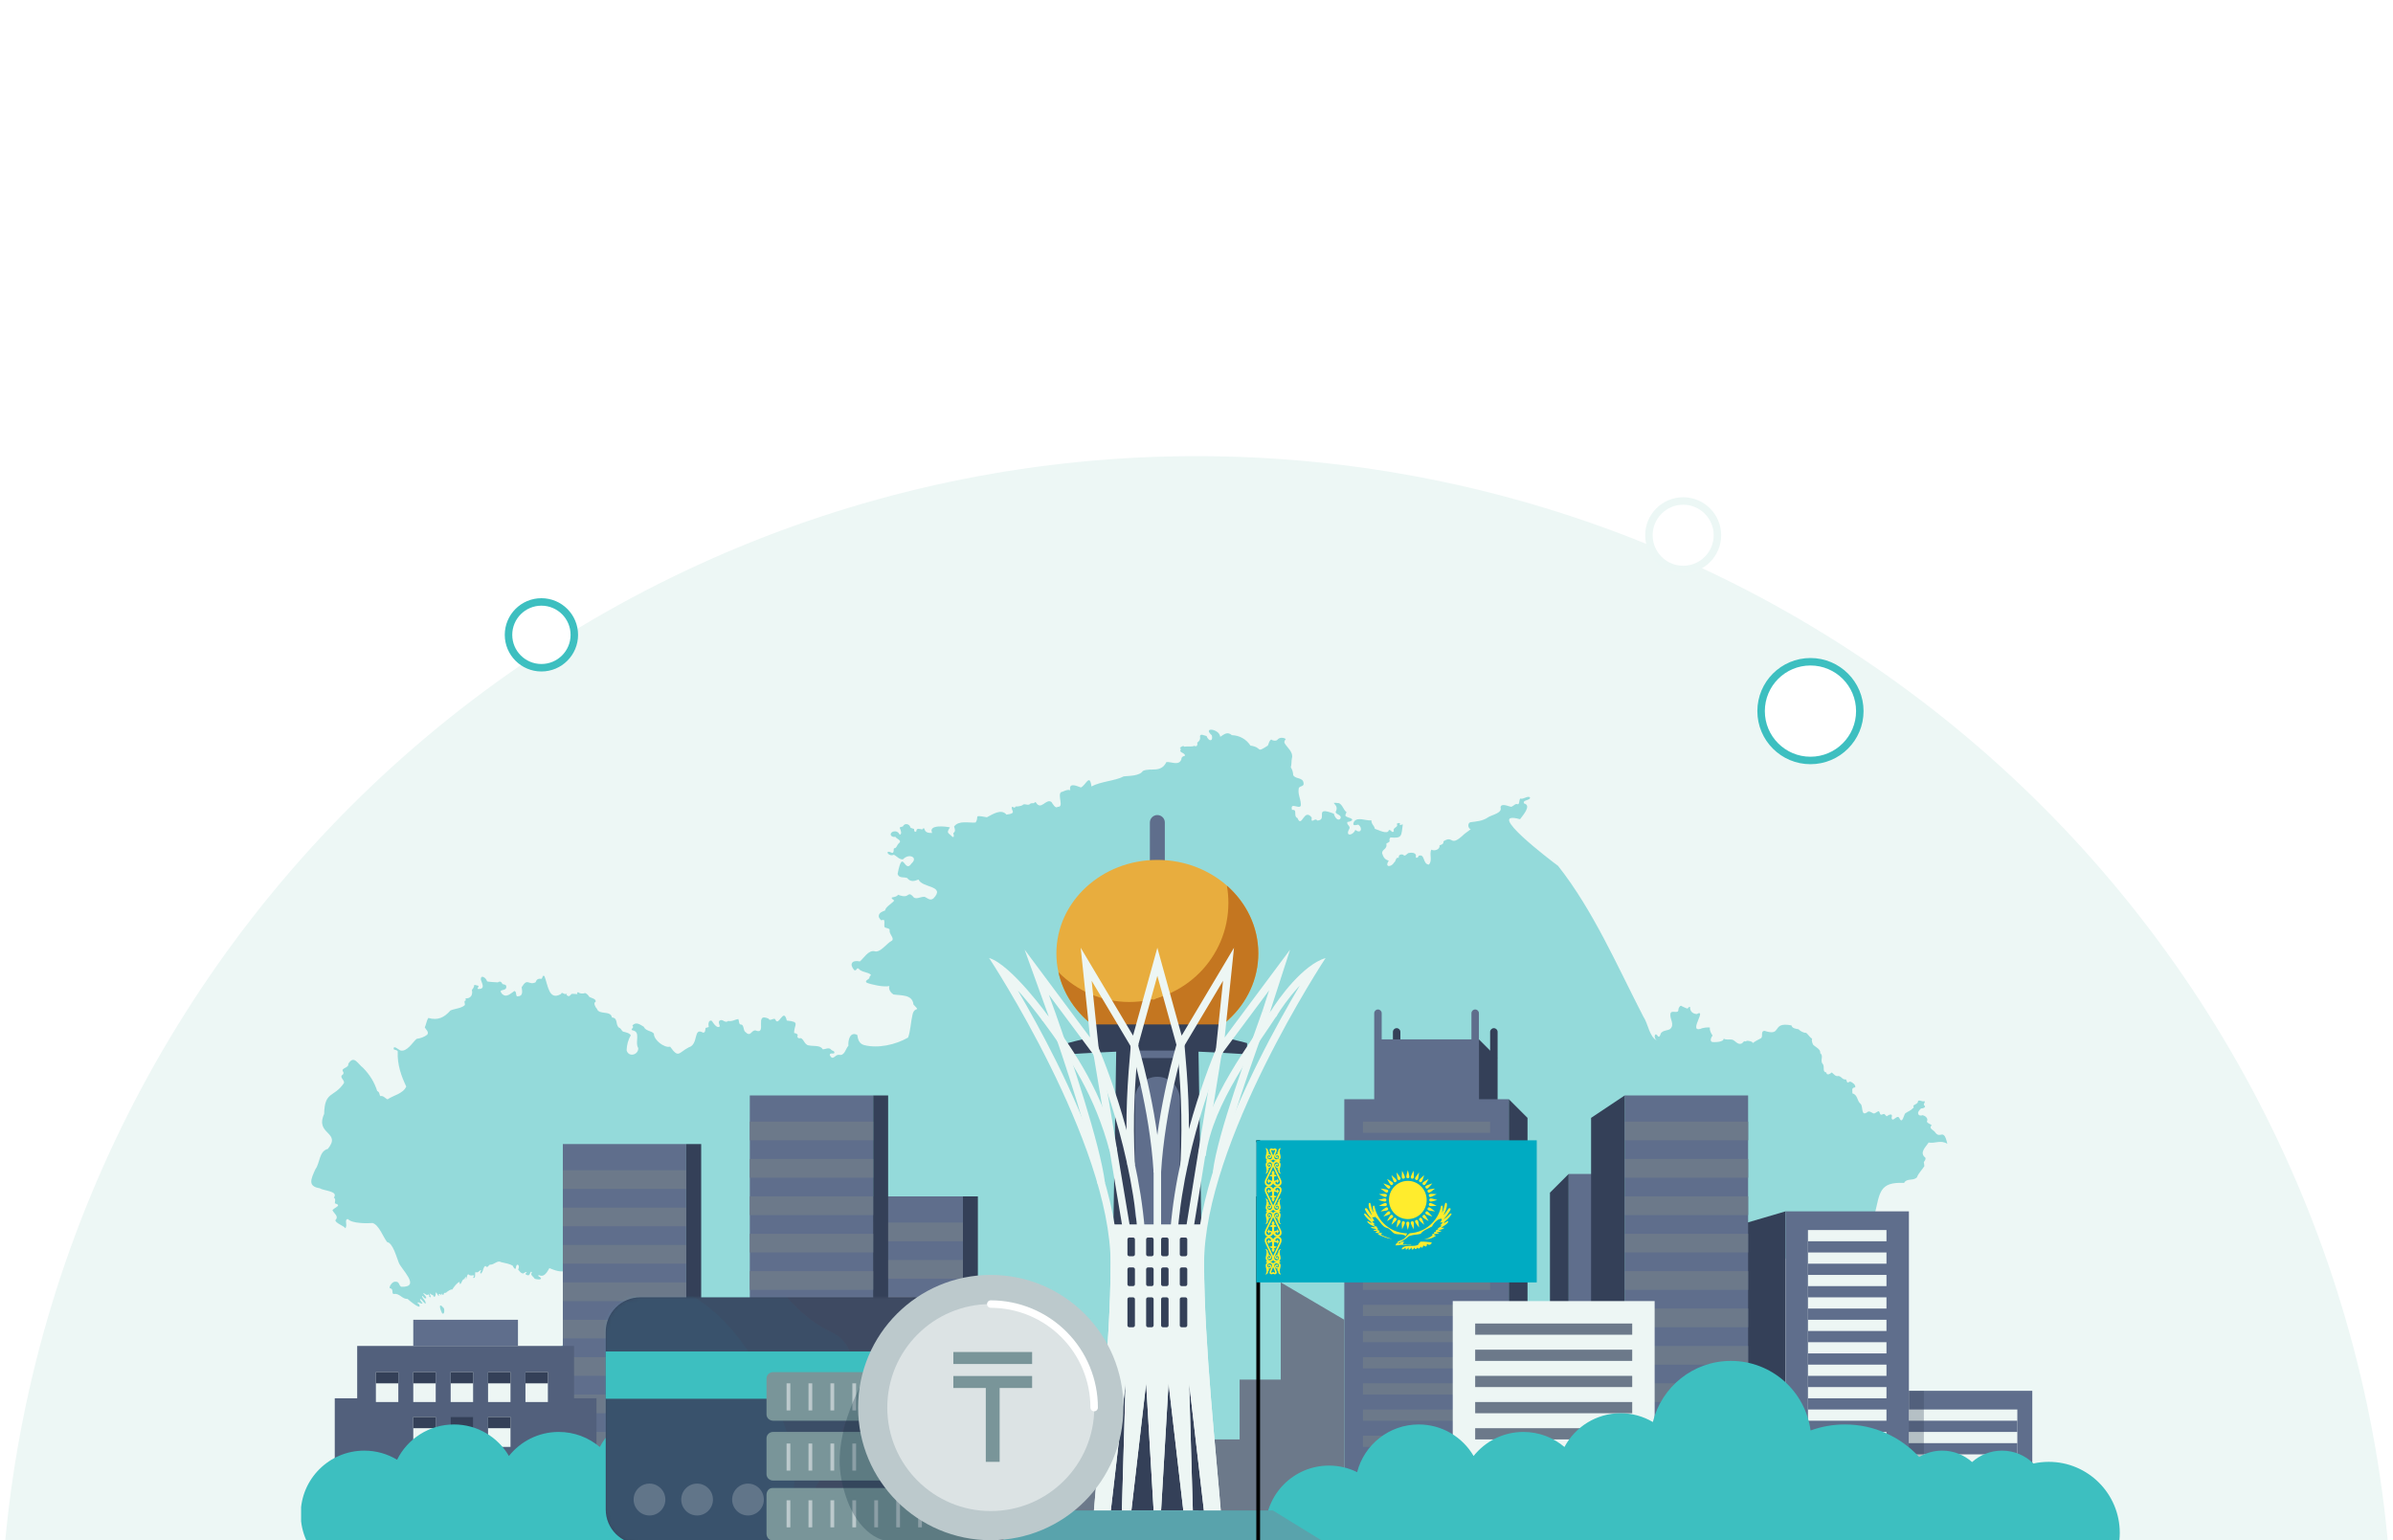 <svg width="640" height="412" viewBox="0 0 640 412" fill="none" xmlns="http://www.w3.org/2000/svg">
<rect x="0" y="0" width="640" height="412" fill="#333333" stroke="none"/>
<g clip-path="url(#clip0_138_26083)">
<rect width="640" height="412" fill="white"/>
<path d="M640 442C640 399.977 631.723 358.365 615.641 319.541C599.56 280.717 575.989 245.441 546.274 215.726C516.559 186.011 481.283 162.44 442.459 146.359C403.634 130.277 362.023 122 320 122C277.977 122 236.365 130.277 197.541 146.359C158.717 162.44 123.441 186.011 93.726 215.726C64.011 245.441 40.44 280.717 24.358 319.541C8.277 358.366 -3.67377e-06 399.977 0 442L320 442H640Z" fill="#EDF7F5"/>
<path opacity="0.5" d="M520.795 305.925C518.965 304.825 517.605 305.915 515.815 305.595C515.075 306.735 513.235 308.295 514.895 309.605C515.145 310.005 514.785 310.455 514.525 310.815C514.525 311.085 514.685 311.645 514.665 311.915C513.995 312.975 513.085 313.785 512.655 314.945C511.555 315.925 509.975 315.055 509.245 316.395C502.505 316.075 502.795 319.095 501.405 324.665C500.855 326.115 503.075 330.005 502.145 331.435C502.855 332.825 503.525 334.325 502.955 335.945C501.535 336.095 501.655 337.275 501.225 338.365C500.215 338.485 498.725 338.255 497.935 338.815C497.345 340.085 495.825 340.265 495.205 341.345C494.605 341.575 493.505 342.145 492.875 341.965C493.005 341.185 493.595 340.265 492.655 339.645C490.905 339.435 488.765 339.155 486.865 339.285C485.515 340.545 481.545 338.585 480.065 338.135C471.545 332.495 476.305 338.445 472.715 343.355C471.455 348.045 469.535 352.615 468.515 357.345C466.565 361.095 465.745 362.445 470.315 363.285C470.965 364.675 470.365 367.845 468.815 368.125C467.915 367.755 467.435 366.285 466.345 366.365C464.525 367.085 463.495 368.085 461.645 367.015C461.295 366.485 461.445 365.325 460.915 364.755C458.755 364.835 455.035 367.075 452.735 367.435C451.665 367.675 451.265 368.235 450.265 367.685C449.435 367.575 448.125 368.585 447.285 368.255C446.635 368.165 446.865 368.965 446.455 369.165C445.575 369.045 444.705 369.585 443.855 369.335C442.735 369.275 441.955 370.775 440.965 371.135C439.665 372.815 443.595 373.245 444.615 372.585C445.685 372.975 446.515 373.575 447.555 373.935C447.975 374.875 445.695 374.325 446.125 375.365C446.865 376.085 445.595 377.175 445.815 378.055C446.025 379.645 446.365 381.695 445.975 383.265C447.645 385.905 448.605 389.835 449.915 392.775C450.285 393.575 448.365 394.865 449.735 395.055C450.355 395.175 450.455 396.025 450.475 396.565C450.785 396.995 450.955 398.005 450.115 398.005C449.045 396.955 446.775 398.505 446.075 399.475C445.785 400.345 451.535 401.045 445.285 402.065C444.555 402.045 444.595 403.345 444.285 403.825C443.465 404.355 443.915 405.285 444.005 405.985C444.885 406.885 444.135 408.005 444.685 409.065C445.075 409.575 445.285 410.485 444.935 410.995C444.185 411.525 443.795 410.555 443.445 410.005C441.165 406.055 438.465 408.485 435.815 406.785C435.525 405.105 433.745 405.165 433.435 403.645C434.075 401.435 431.055 403.795 429.485 402.455C427.555 402.395 425.895 400.425 423.935 401.645C423.005 401.225 421.665 401.735 420.675 401.515C420.005 401.005 419.465 400.915 418.785 401.355C418.075 400.485 416.965 400.855 416.085 401.115C414.925 400.155 413.385 401.265 412.015 400.755C409.985 398.245 407.645 400.995 405.365 400.975C404.455 400.075 404.095 401.655 403.595 400.875C401.735 400.505 399.745 400.745 397.865 400.375C396.455 400.105 396.845 402.095 395.585 402.315C394.245 402.015 392.005 401.795 390.575 401.685C389.055 400.725 387.375 399.835 385.595 399.495C384.005 397.735 382.045 397.135 380.165 395.845C379.385 395.345 380.495 396.225 380.235 396.535C379.285 396.675 378.295 397.075 377.565 396.325C376.895 398.015 374.995 397.955 373.505 398.875C372.685 399.825 372.445 401.315 372.615 402.485C371.455 404.175 371.365 406.235 372.635 407.885C372.755 408.755 371.115 407.565 370.715 407.775C370.385 407.475 370.805 406.905 370.445 406.645C369.055 406.275 367.715 405.855 366.235 406.215C365.125 406.135 365.135 404.935 364.275 404.535C362.025 404.495 360.275 402.745 358.085 402.955C356.525 403.265 354.955 401.245 353.205 402.235C351.745 403.885 350.595 401.505 349.665 403.075C349.435 403.335 349.125 403.375 348.825 403.155C348.335 402.825 348.295 403.585 348.035 403.785C347.715 403.955 347.265 404.015 347.335 404.485C347.605 405.575 346.485 405.445 345.795 405.835C345.615 406.465 346.995 406.975 346.205 407.405C345.735 407.285 345.475 406.835 345.205 407.455C344.875 407.725 345.185 408.265 345.045 408.535C344.555 409.025 343.775 409.665 344.675 410.185C344.975 410.225 345.415 410.465 344.845 410.675C344.285 411.355 343.475 411.065 342.845 411.215C342.235 411.935 341.825 414.295 340.695 413.505C340.505 413.215 340.405 412.615 339.935 412.605C338.975 412.815 338.305 413.465 338.015 414.365C337.255 414.655 336.885 415.435 336.505 416.125C336.025 416.735 335.245 417.105 334.575 417.455C334.175 418.275 333.275 418.335 332.465 418.295C330.935 418.595 329.665 419.815 328.475 420.645C328.295 421.105 329.035 421.645 328.195 421.475C327.635 421.375 327.235 421.845 326.655 421.665C325.925 421.965 325.785 422.605 325.055 422.695C324.785 422.705 324.535 423.055 324.795 423.235C325.085 423.545 324.815 424.035 324.835 424.395C324.895 425.365 323.945 425.915 323.045 425.985C322.785 426.445 322.455 426.825 321.905 426.955C321.385 427.365 321.455 428.235 321.005 428.685C320.435 428.665 320.075 429.435 319.785 429.435C319.655 429.945 319.445 430.975 319.615 431.695C319.615 432.175 320.255 432.075 320.175 432.555C320.395 432.805 320.275 433.165 320.055 433.405C320.275 433.425 320.305 433.695 320.085 433.765C319.745 434.035 319.255 433.315 319.005 433.685C317.235 434.475 315.245 431.435 313.515 430.855C314.315 430.385 315.335 428.985 314.725 428.025C314.635 428.005 315.015 427.825 315.005 427.765C314.805 427.735 314.945 427.415 314.865 427.255C314.515 427.075 314.585 427.845 314.375 427.445C313.825 427.565 313.815 427.405 313.755 426.815C313.605 426.365 313.115 426.035 313.005 425.565C312.905 425.165 312.205 425.995 311.845 425.985C310.855 425.385 309.275 425.725 308.155 425.765C305.535 425.585 302.085 426.895 299.795 425.675C298.245 422.295 298.425 417.155 297.295 414.025C295.825 413.855 293.405 414.385 292.245 413.775C292.115 409.155 293.175 404.355 293.265 399.655C288.745 403.265 289.105 398.395 286.995 395.175C285.855 394.195 284.195 393.555 283.295 392.295C282.355 391.475 281.425 388.905 280.095 388.995C276.095 392.145 271.875 391.345 267.145 390.765C262.265 389.875 257.405 391.105 252.595 391.925C249.145 393.045 248.625 391.885 246.525 389.305C243.905 385.955 240.145 383.205 238.955 379.135C230.195 373.345 221.345 367.445 212.635 361.575C203.305 363.345 193.875 367.265 184.685 369.985C184.685 383.415 184.695 397.105 184.705 410.525C183.825 414.465 186.905 423.205 182.665 424.065C181.175 424.295 178.815 425.295 178.345 423.115C176.815 421.895 175.865 420.045 174.805 418.395C173.635 417.395 173.745 416.095 173.225 414.935C167.915 409.995 164.405 407.875 157.195 410.255C153.035 411.405 149.565 414.375 146.745 417.555C147.615 414.505 147.265 415.805 146.745 413.275C145.975 412.005 147.235 411.215 147.775 410.055C148.595 409.055 148.775 407.905 149.195 406.745C150.125 405.405 147.475 403.415 148.285 403.305C148.445 404.225 149.535 404.375 149.565 405.425C151.325 404.135 148.425 402.435 147.095 402.045C146.715 402.035 145.655 401.755 145.425 402.235C145.305 403.105 144.405 401.705 144.255 401.465C141.825 400.435 140.965 403.685 139.705 399.355C139.455 398.375 138.245 398.255 138.605 397.195C138.395 396.575 137.405 396.835 136.955 397.155C136.205 397.205 135.155 397.215 134.275 397.275C134.395 395.515 135.145 393.315 134.275 391.485C133.945 391.075 133.545 390.305 133.075 390.415C132.215 390.345 132.075 388.155 131.565 387.785C131.145 386.625 131.025 385.095 129.825 384.465C129.965 382.955 129.835 381.335 128.065 380.915C126.675 380.285 122.025 380.785 123.065 377.745C123.115 377.335 122.805 376.555 123.145 376.105C123.375 377.165 123.765 375.445 123.805 375.075C124.035 374.995 125.535 375.535 125.935 375.515C126.595 375.515 127.045 375.095 127.485 375.595C128.085 375.385 128.445 375.845 128.835 375.755C128.945 375.205 129.555 375.425 129.955 375.475C130.555 375.805 130.845 376.405 131.435 376.535C130.895 376.995 132.155 377.355 132.545 377.575C133.515 377.855 133.945 377.135 134.525 376.605C135.145 376.655 135.495 376.215 135.325 376.995C135.675 376.905 138.145 377.675 137.265 376.655C136.585 375.965 135.675 375.605 134.745 375.965C134.195 374.805 133.555 373.655 132.345 372.955C131.535 372.825 130.245 371.775 131.245 370.995C131.305 370.585 130.525 370.685 130.875 370.215C131.245 369.905 131.585 369.955 132.015 369.945C132.305 369.615 133.065 368.635 133.605 369.035C133.855 369.195 133.875 369.605 134.245 369.535C134.635 369.055 133.745 368.675 133.975 368.205C133.855 366.875 134.955 365.725 135.675 364.625C135.955 363.255 135.875 364.805 136.615 364.835C138.145 365.145 138.805 363.265 139.575 363.115C140.745 365.255 145.285 363.455 147.605 363.705C149.735 364.495 151.945 365.325 154.145 365.285C156.975 364.035 155.155 364.745 154.065 363.815C152.705 363.535 151.375 362.535 150.135 362.075C149.845 361.875 149.925 361.415 150.005 361.105C149.865 360.765 149.935 360.025 150.355 359.975C151.145 358.075 153.815 355.925 153.585 353.965C154.185 352.245 155.135 349.545 153.645 347.995C153.395 347.245 152.855 347.435 153.855 347.865C153.485 347.185 153.775 346.455 152.955 347.325C152.345 347.125 153.075 346.205 153.195 345.845C153.165 346.155 153.435 346.485 153.705 346.165C153.915 345.685 153.745 344.925 154.115 345.335C154.185 344.765 154.575 344.985 154.915 344.765C155.395 343.885 154.595 343.415 153.895 343.305C153.825 342.575 153.745 341.575 153.405 340.885C152.565 341.055 152.235 339.775 151.415 339.875C149.895 340.405 148.235 339.715 146.925 339.185C146.415 340.055 145.605 341.855 144.055 341.015C143.865 341.235 144.075 341.495 144.345 341.515C145.525 342.485 143.355 342.225 142.975 341.995C142.705 341.475 141.655 340.975 142.275 340.355C141.775 339.555 141.835 341.475 141.065 341.055C140.515 341.015 140.385 340.625 140.915 340.275C140.575 340.085 140.235 340.475 139.955 340.615C139.295 340.635 138.925 339.945 138.555 339.535C138.865 339.135 138.895 338.275 138.335 338.265C138.095 338.395 137.985 338.815 137.965 339.085C137.905 339.875 137.205 338.895 137.165 338.575C136.265 337.985 135.065 337.855 134.025 337.585C132.985 336.975 132.195 338.355 130.995 338.265C130.635 338.465 130.325 339.285 129.895 338.625C129.205 338.595 129.265 340.405 128.525 340.665C128.395 340.415 128.435 340.105 128.665 339.905C128.615 339.175 127.855 340.795 127.195 340.205C126.865 340.665 127.395 342.025 126.505 341.785C127.405 340.435 125.925 341.675 125.255 340.815C124.795 340.855 124.745 342.625 124.585 342.025C124.935 341.235 124.255 341.615 124.245 342.115C123.675 342.095 123.545 342.875 123.295 343.225C122.935 343.805 122.935 343.125 122.885 342.865C122.155 343.145 121.385 344.265 120.965 344.895C120.395 344.855 119.935 345.295 119.455 345.585C119.255 346.085 118.665 345.465 118.705 346.165C118.135 346.825 118.205 345.235 117.995 346.505C117.915 346.065 117.085 345.855 117.425 346.575C117.285 346.995 116.825 345.585 116.545 345.715C116.595 346.475 116.205 347.425 115.855 346.465C115.575 346.285 114.675 346.105 114.905 345.535C114.725 345.995 115.375 346.855 115.165 347.005C114.995 346.915 114.625 346.875 114.825 346.595C114.825 346.425 114.615 346.245 114.475 346.155C114.445 346.395 114.255 346.395 114.055 346.325C111.845 344.905 114.605 347.105 113.895 347.255C113.425 347.525 113.105 346.375 112.865 346.705C113.055 347.465 114.005 347.895 113.815 348.725C113.345 348.455 112.965 347.795 112.565 347.485C111.905 347.325 112.875 348.355 113.005 348.615C112.675 348.885 112.135 348.245 111.735 348.355C111.605 348.505 111.795 348.775 112.015 348.735C113.155 350.825 109.585 347.995 108.995 347.415C107.505 347.515 106.885 345.795 105.295 346.115C104.575 345.945 105.435 344.715 104.235 344.545C103.995 344.225 104.895 342.685 105.785 342.815C106.915 342.775 106.595 343.865 107.345 344.175C112.755 344.335 107.185 339.395 106.625 337.655C106.105 336.425 105.075 332.415 103.555 332.235C102.525 331.025 101.365 327.565 99.625 327.115C98.445 327.235 94.105 327.295 93.095 326.085C92.075 325.975 92.845 327.605 92.535 328.135C92.505 328.245 92.465 328.535 92.285 328.485C92.225 327.995 89.515 327.095 89.715 326.325C90.715 325.305 89.305 324.575 88.905 323.675C89.665 322.825 91.495 322.455 89.545 321.845C89.575 321.315 89.865 320.705 89.295 320.325C90.585 318.525 86.565 318.545 85.535 317.825C82.225 317.315 83.145 315.385 84.365 312.715C85.595 311.075 85.305 307.895 87.685 307.295C91.425 302.675 84.165 303.555 86.695 297.935C86.805 291.765 89.295 293.635 91.965 289.725C92.275 288.975 90.915 288.315 91.405 287.615C91.895 287.405 92.005 286.865 91.695 286.555C91.215 285.595 93.335 285.675 93.145 284.555C94.685 282.035 95.715 284.625 97.105 285.615C98.905 287.485 100.115 289.415 100.885 291.825C101.595 292.125 101.375 292.685 101.725 293.175C102.545 292.995 102.955 293.725 103.635 294.055C105.105 292.995 107.805 292.575 108.655 290.605C107.385 287.995 106.195 284.745 106.375 281.265C106.385 280.835 105.505 280.845 105.295 280.635C105.125 279.355 106.635 280.815 107.085 280.965C108.865 281.415 110.285 278.825 111.425 277.865C112.525 277.715 113.465 277.365 114.265 276.745C114.825 276.025 113.865 275.355 113.605 274.785C113.995 273.995 114.065 272.995 114.565 272.275C117.125 272.995 118.795 272.165 120.465 270.275C121.535 269.785 123.365 269.725 124.275 268.865C124.485 268.515 124.055 268.025 124.325 267.695C124.845 267.585 124.375 267.255 124.545 267.045C125.935 267.095 126.505 266.045 126.205 264.785C127.485 263.335 125.995 263.195 127.955 263.675C128.155 264.055 127.105 264.675 128.325 264.505C129.795 264.355 128.785 262.785 128.615 262.075C128.475 260.535 130.005 261.475 130.255 262.455C130.125 262.595 133.115 262.765 133.135 262.755C133.815 262.335 134.055 262.605 134.405 263.215C135.115 263.405 135.485 263.335 135.395 264.175C135.115 265.205 133.145 264.405 134.235 265.795C135.465 267.055 136.655 265.615 137.575 265.065C138.175 265.195 137.895 266.095 138.255 266.495C139.965 266.555 139.685 265.165 139.515 264.055C141.185 261.335 141.335 263.685 143.225 262.735C143.515 261.935 143.955 261.675 144.805 261.805C145.125 261.615 145.105 260.605 145.625 261.125C146.595 263.655 146.815 267.725 150.025 265.875C150.335 265.095 150.815 266.135 151.425 265.825C151.955 265.895 151.195 266.255 151.715 266.255C152.205 266.675 152.385 266.305 152.735 265.995C152.725 265.645 154.305 265.955 154.435 265.875C154.295 265.645 154.355 265.305 154.695 265.405C154.945 265.765 155.985 265.865 156.465 265.595C157.055 265.845 157.275 266.135 157.615 266.645C158.175 266.935 159.565 267.205 159.285 267.975C158.595 268.155 159.225 269.435 159.645 269.825C160.185 271.535 163.335 270.175 163.665 272.145C165.405 272.305 164.495 274.045 165.555 274.875C166.175 275.075 166.155 275.695 166.695 275.945C167.345 276.085 168.465 276.345 168.705 276.945C167.985 278.095 167.635 279.535 167.585 280.915C168.135 282.935 170.795 282.105 170.695 280.335C169.695 278.725 171.515 275.935 169.115 275.575C168.435 275.195 169.815 274.965 169.115 274.315C170.095 273.175 171.175 274.015 172.185 274.635C172.675 275.845 174.335 275.655 174.885 276.495C174.825 278.155 177.665 280.355 179.225 279.955C181.535 283.175 181.425 281.565 184.205 280.135C186.945 279.325 185.315 274.685 188.025 276.195C188.685 276.235 188.605 275.465 188.685 275.045C188.835 274.725 189.455 274.945 189.555 274.565C189.365 273.955 189.475 272.705 190.365 273.035C190.795 273.695 191.825 275.285 192.525 274.475C192.375 273.905 191.865 273.035 192.805 272.845C193.405 272.735 194.055 273.725 194.735 273.075C195.775 273.305 196.625 272.655 197.445 272.575C197.775 273.165 197.445 274.115 198.385 274.065C198.985 274.465 198.795 275.385 199.225 275.905C200.825 277.575 200.775 275.575 202.035 275.595C205.335 277.015 201.555 270.605 205.565 272.475C205.875 273.275 206.825 272.195 207.325 272.605C208.215 274.995 209.555 269.195 210.425 272.965C214.135 273.325 212.365 273.985 212.375 276.275C214.325 276.705 212.465 277.285 213.765 277.745C214.845 277.245 215.045 279.535 216.295 279.605C217.485 279.895 219.425 279.475 220.025 280.655C220.725 280.685 221.635 280.055 222.225 280.685C222.465 281.125 223.375 281.015 223.105 281.705C222.685 281.935 221.895 281.495 221.925 282.235C222.795 283.815 223.205 282.165 224.305 282.115C225.905 282.545 226.095 280.575 226.905 279.695C226.765 278.255 227.335 275.815 229.275 276.815C229.445 277.995 229.755 279.115 231.035 279.505C234.855 280.515 239.565 279.415 242.865 277.515C243.505 275.815 243.595 273.265 244.035 271.465C244.535 268.925 246.415 270.905 244.305 268.675C244.015 265.905 240.995 266.325 238.935 265.985C238.205 265.505 237.595 264.675 237.855 263.735C236.375 264.105 232.875 263.305 231.835 262.855C231.075 262.365 232.335 261.965 232.535 261.585C232.425 261.225 232.835 261.045 232.945 260.755C232.255 259.955 230.325 260.075 229.645 259.095C229.045 258.645 229.145 259.835 228.455 259.475C227.065 257.835 227.855 256.695 229.975 257.155C231.015 256.285 232.215 254.135 233.835 254.415C235.445 254.985 237.105 252.265 238.615 251.545C239.185 250.755 237.695 249.845 237.935 248.675C237.785 248.205 236.795 248.285 236.545 247.925C236.435 247.455 236.625 246.665 236.475 246.185C236.355 245.845 235.815 246.225 235.575 246.095C235.375 245.785 235.025 245.495 235.015 245.105C235.015 244.135 235.915 243.825 236.695 243.535C236.835 242.545 238.655 241.575 239.155 240.875C237.415 239.555 239.415 240.395 240.195 239.325C243.375 240.575 242.545 238.285 244.045 239.625C244.825 240.915 246.075 239.765 247.315 239.875C248.105 240.255 248.725 240.975 249.625 240.325C253.015 236.795 246.615 237.555 245.655 235.245C244.605 235.675 243.515 236.005 242.605 234.835C241.745 234.515 240.385 234.975 240.065 233.745C241.475 226.485 241.885 233.925 243.775 230.945C245.665 229.295 243.055 228.155 241.545 229.815C240.635 230.085 239.675 228.815 239.035 228.625C237.555 229.295 236.385 227.035 238.615 228.135C239.205 228.015 238.885 227.265 239.095 226.915C239.925 226.845 239.815 225.945 240.455 225.515C241.315 224.695 239.755 224.425 239.455 223.805C238.515 224.085 237.595 223.085 238.725 222.475C239.625 222.195 240.185 222.425 240.605 223.235C241.295 223.195 240.905 222.065 240.735 221.685C240.395 221.085 241.095 221.255 241.485 221.035C241.875 220.055 243.305 220.325 243.495 221.355C243.525 221.415 244.345 221.735 244.465 221.695C244.425 222.225 244.665 222.805 245.095 222.295C245.025 221.365 246.095 221.745 246.635 221.865C246.745 221.725 246.955 221.395 247.185 221.605C247.495 222.735 248.195 222.785 249.305 222.795C248.155 220.415 253.105 221.075 254.055 221.295C253.045 222.945 253.515 222.565 254.755 223.865C255.395 224.005 254.945 223.095 254.965 222.825C255.645 222.345 255.385 221.755 255.165 221.075C256.425 219.355 259.055 220.145 260.895 220.005C262.075 218.475 259.995 217.865 263.935 218.595C265.425 217.835 267.785 216.205 269.165 217.885C272.235 217.515 270.185 216.735 270.665 215.805C270.905 215.695 271.375 216.395 271.615 215.715C272.215 215.715 272.845 215.655 273.455 215.375C273.895 214.765 274.765 215.505 275.345 215.135C275.685 214.765 275.975 214.845 276.465 214.825C276.585 214.845 276.965 214.285 277.055 214.645C278.455 216.895 279.695 213.505 281.195 214.495C281.555 215.005 282.275 216.405 282.895 215.785C284.605 216.005 282.825 212.805 283.725 211.905C284.405 211.745 285.495 211.015 286.245 211.375C285.785 209.285 287.805 210.125 289.075 210.625C290.375 210.085 291.435 206.705 291.905 210.355C294.375 208.995 298.315 208.865 300.535 207.655C302.095 207.505 304.815 207.545 305.665 206.195C307.825 205.255 310.425 206.855 311.955 203.835C313.345 203.685 315.335 204.955 315.975 203.025C315.925 202.535 316.405 202.225 316.865 202.195C317.125 201.495 315.835 201.425 315.645 200.835C315.765 200.645 315.905 200.065 315.505 199.995C315.775 199.965 316.435 199.225 316.715 199.715C317.565 199.565 318.605 199.815 319.445 199.495C320.115 199.875 320.355 199.165 320.195 198.635C320.695 198.315 321.105 197.725 320.935 197.055C320.905 196.055 322.085 196.755 322.695 196.875C323.265 198.405 324.515 198.365 324.105 196.685C321.435 194.325 326.195 194.945 326.345 197.075C327.375 196.445 328.205 195.555 329.465 196.635C331.505 196.695 333.335 197.725 334.435 199.425C337.865 199.935 335.695 201.585 339.075 199.425C339.365 198.885 339.385 198.085 340.015 197.795C340.395 198.155 341.195 198.225 341.585 197.925C342.065 197.215 343.205 197.165 343.875 197.665C343.635 197.995 343.335 198.415 343.585 198.805C344.315 200.025 345.975 201.215 345.515 202.815C345.345 203.655 345.465 204.395 345.225 205.235C345.655 205.915 345.815 206.525 345.865 207.345C346.595 208.495 348.425 207.825 348.635 209.425C348.805 210.415 347.805 210.135 347.375 210.725C347.015 212.355 347.835 213.585 347.895 214.965C348.215 217.125 344.865 214.125 345.545 216.625C347.175 216.435 345.755 218.225 347.005 218.815C348.195 221.705 348.705 215.965 350.815 218.665C350.535 220.615 351.745 218.505 352.275 219.475C355.325 219.365 351.125 215.445 356.715 217.625C356.915 218.355 357.605 219.665 358.415 219.065C359.105 217.885 357.255 217.965 357.215 217.155C358.435 215.005 354.945 214.475 358.135 214.825C359.135 215.375 359.295 216.645 360.125 217.235C359.585 218.345 359.745 218.265 360.665 218.675C362.445 219.145 361.455 219.735 360.345 219.855C360.085 220.645 361.275 220.945 360.875 221.675C359.605 223.895 361.945 223.465 362.475 221.955C363.945 223.145 364.575 221.545 363.275 220.565C362.205 220.785 361.605 220.895 362.155 219.725C363.175 218.385 365.375 219.635 366.765 219.405C366.765 220.495 367.525 220.745 367.705 221.685C368.585 221.925 371.175 223.375 371.445 222.015C372.055 221.845 372.245 222.945 372.785 222.345C372.365 221.215 374.165 221.365 373.545 220.345C373.755 220.185 374.305 220.025 374.435 220.235C374.135 221.065 374.985 220.435 375.175 220.495C374.745 223.595 375.065 224.285 371.865 223.985C371.055 225.015 372.475 224.785 370.785 225.615C371.085 227.235 369.575 227.085 369.645 228.235C369.955 229.065 370.155 229.845 371.425 230.205C370.175 232.095 372.135 231.965 372.845 230.705C373.425 230.285 373.195 229.245 374.105 229.435C373.935 228.695 374.645 228.345 375.315 228.645C375.645 229.225 376.325 228.365 376.595 228.195C377.425 227.965 379.005 227.975 378.635 229.255C378.895 229.675 379.415 229.225 379.435 228.885C381.165 228.295 380.445 231.105 382.135 231.255C383.205 230.175 382.155 228.375 382.835 227.255C383.525 227.715 385.215 227.255 384.985 226.115C385.455 225.915 386.135 225.845 386.055 225.025C388.875 223.185 387.595 226.945 391.665 223.045L393.345 221.795C392.505 221.535 392.495 220.035 393.295 219.915C394.885 219.695 396.525 219.625 397.975 218.605C398.935 217.955 401.825 217.505 401.315 215.965C401.415 214.695 403.425 215.675 404.065 215.785C404.555 215.835 405.115 215.015 405.605 215.045C406.595 215.455 406.135 213.935 406.625 213.585C407.415 213.885 408.565 212.765 409.175 213.255C409.395 214.175 407.025 213.885 407.625 214.905C409.715 215.425 407.195 218.185 406.535 219.115C396.675 216.405 414.675 230.105 416.705 231.595C426.185 243.635 432.475 258.305 439.495 271.895C440.795 273.755 441.095 277.455 443.225 278.335C442.125 277.855 442.495 275.715 443.395 277.165C444.035 277.685 444.005 276.325 444.405 276.135C445.025 275.555 445.895 275.665 446.625 275.265C447.995 274.095 446.585 272.625 446.735 271.285C446.825 269.805 449.035 271.525 448.885 269.905C449.015 269.545 449.185 269.045 449.625 269.015C449.725 269.125 451.185 269.785 451.335 269.775C451.565 269.585 451.645 269.205 452.015 269.335C451.915 270.445 452.705 271.165 453.775 271.235C456.655 269.635 451.545 276.065 454.725 275.205C455.195 274.935 456.745 274.685 457.315 274.855C457.165 275.605 457.635 276.385 458.015 276.975C457.675 277.445 457.145 278.435 457.955 278.715C458.365 278.755 461.005 278.825 460.995 277.795C461.575 278.225 462.475 277.935 463.155 278.055C464.075 278.215 464.575 279.415 465.605 279.175C465.945 279.125 466.225 278.675 466.485 278.465C466.805 278.715 467.085 278.345 467.405 278.375C468.035 278.525 468.385 278.395 468.845 278.985C468.925 278.755 470.705 277.815 470.955 277.705C471.645 277.205 470.745 275.745 471.945 275.725C476.855 277.325 473.535 273.175 479.125 274.265C479.285 275.055 480.375 275.195 481.005 275.295C481.495 275.775 482.305 276.285 483.045 276.245C483.625 276.735 484.015 277.425 484.655 277.855C484.415 278.295 484.745 279.115 484.925 279.435C485.435 279.995 487.005 280.605 486.805 281.685C487.845 282.425 486.625 283.745 487.525 284.615C488.055 285.345 487.285 286.655 488.445 286.865C488.555 287.795 489.505 287.195 489.905 286.845C490.435 287.245 490.895 288.025 491.675 287.795C492.545 287.895 492.685 288.845 493.655 288.705C493.895 288.855 493.895 289.475 494.165 289.565C494.425 289.495 494.645 289.225 494.935 289.325C495.425 289.525 496.355 290.135 496.175 290.835C495.025 290.955 495.485 291.635 495.415 292.445C496.885 292.815 496.565 294.395 497.655 295.305C498.305 296.015 497.675 298.635 499.345 297.525C499.825 296.955 500.535 297.575 501.015 297.795C501.555 297.945 502.045 297.175 502.505 297.235C502.735 297.425 502.735 297.895 502.945 298.095C503.245 298.305 503.605 297.885 503.925 297.965C504.145 298.055 504.375 298.445 504.585 298.565C504.875 298.485 505.215 298.065 505.555 298.115C506.145 297.985 505.995 298.655 505.895 299.005C506.195 300.505 507.475 297.615 508.095 299.285C508.805 300.525 509.155 298.305 509.545 297.795C510.175 297.315 511.035 297.075 511.545 296.445C511.885 296.385 511.835 295.975 511.695 295.745C512.035 295.445 512.665 295.255 512.895 294.895C512.925 293.765 514.055 294.825 514.645 294.515C515.115 294.785 514.175 295.345 514.675 295.695C515.225 296.165 514.275 296.515 513.775 296.475C513.445 296.795 512.785 297.455 513.045 297.965C513.175 298.435 513.865 298.455 514.225 298.275C514.955 298.485 515.775 299.105 515.345 299.995C515.545 300.505 516.265 300.605 516.625 300.975C515.685 301.815 517.105 302.225 517.475 302.765C518.935 304.955 519.795 301.385 520.815 305.945L520.795 305.925ZM264.085 361.305C272.215 361.405 272.185 348.575 264.085 348.655C255.985 348.585 255.955 361.405 264.085 361.305ZM123.355 369.725C123.425 369.025 123.555 368.575 124.305 368.595C124.455 369.285 123.455 371.905 123.355 369.725ZM122.385 372.435C120.715 373.255 119.625 368.825 121.775 368.675C121.505 369.245 120.145 370.195 121.015 371.015C121.415 370.835 120.965 372.065 121.595 372.065C122.015 372.705 122.885 371.375 122.385 372.435ZM128.535 371.595C128.985 371.925 128.165 372.035 127.995 371.925C128.365 371.285 127.195 371.035 127.285 370.375C127.955 371.455 128.335 369.805 128.525 371.595H128.535ZM149.435 362.925C150.045 364.555 148.045 363.595 147.925 362.645C148.425 361.665 149.275 361.725 149.435 362.925ZM118.655 349.845C118.965 350.205 118.855 351.885 118.225 351.235C117.735 350.345 117.075 348.055 118.655 349.845Z" fill="#3DBFC0"/>
<path d="M484.2 203.4C491.49 203.4 497.4 197.49 497.4 190.2C497.4 182.91 491.49 177 484.2 177C476.91 177 471 182.91 471 190.2C471 197.49 476.91 203.4 484.2 203.4Z" fill="white" stroke="#3DBFC0" stroke-width="2" stroke-miterlimit="10"/>
<path d="M450.16 152.32C455.219 152.32 459.32 148.219 459.32 143.16C459.32 138.101 455.219 134 450.16 134C445.101 134 441 138.101 441 143.16C441 148.219 445.101 152.32 450.16 152.32Z" fill="white" stroke="#ECF7F5" stroke-width="2" stroke-miterlimit="10"/>
<path d="M144.8 178.6C149.66 178.6 153.6 174.66 153.6 169.8C153.6 164.94 149.66 161 144.8 161C139.94 161 136 164.94 136 169.8C136 174.66 139.94 178.6 144.8 178.6Z" fill="white" stroke="#3DBFC0" stroke-width="2" stroke-miterlimit="10"/>
<g clip-path="url(#clip1_138_26083)">
<path d="M460.53 329L477.53 324V406H460.53V329Z" fill="#344058"/>
<rect width="10" height="98" transform="matrix(-1 0 0 1 429.53 314)" fill="#5F6E8C"/>
<path d="M419.53 314L414.53 319V420H419.53V314Z" fill="#344058"/>
<rect x="257.53" y="366" width="22" height="46" fill="#6C798A"/>
<rect x="266.53" y="379" width="22" height="33" fill="#6C798A"/>
<rect x="274.53" y="395" width="22" height="17" fill="#6C798A"/>
<path d="M372.53 276C372.53 275.448 372.978 275 373.53 275V275C374.083 275 374.53 275.448 374.53 276V283H372.53V276Z" fill="#344058"/>
<rect x="224.53" y="320" width="33" height="106" fill="#5F6E8C"/>
<rect x="257.53" y="320" width="4" height="106" fill="#344058"/>
<rect x="224.53" y="327" width="33" height="5" fill="#6C798A"/>
<rect x="224.53" y="337" width="33" height="5" fill="#6C798A"/>
<rect x="224.53" y="347" width="33" height="5" fill="#6C798A"/>
<rect x="224.53" y="357" width="33" height="5" fill="#6C798A"/>
<rect x="224.53" y="367" width="33" height="5" fill="#6C798A"/>
<rect x="224.53" y="377" width="33" height="5" fill="#6C798A"/>
<rect x="224.53" y="387" width="33" height="5" fill="#6C798A"/>
<rect x="224.53" y="397" width="33" height="5" fill="#6C798A"/>
<rect x="224.53" y="407" width="33" height="5" fill="#6C798A"/>
<path d="M395.53 278L400.53 283V384H395.53V278Z" fill="#344058"/>
<path d="M368.53 270C369.083 270 369.53 270.448 369.53 271V278H393.53V271C393.53 270.448 393.978 270 394.53 270C395.083 270 395.53 270.448 395.53 271V294H403.53V412H359.53V294H367.53V271C367.53 270.448 367.978 270 368.53 270Z" fill="#5F6E8C"/>
<path d="M398.53 276C398.53 275.448 398.978 275 399.53 275V275C400.083 275 400.53 275.448 400.53 276V283H398.53V276Z" fill="#344058"/>
<rect width="33" height="106" transform="matrix(-1 0 0 1 467.53 293)" fill="#5F6E8C"/>
<path d="M434.53 293L425.53 299V399H434.53V293Z" fill="#344058"/>
<rect width="33" height="5" transform="matrix(-1 0 0 1 467.53 300)" fill="#6C798A"/>
<rect width="33" height="5" transform="matrix(-1 0 0 1 467.53 310)" fill="#6C798A"/>
<rect width="34" height="3" transform="matrix(-1 0 0 1 398.53 300)" fill="#6C798A"/>
<rect width="34" height="3" transform="matrix(-1 0 0 1 398.53 307)" fill="#6C798A"/>
<rect width="34" height="3" transform="matrix(-1 0 0 1 398.53 314)" fill="#6C798A"/>
<rect width="34" height="3" transform="matrix(-1 0 0 1 398.53 321)" fill="#6C798A"/>
<rect width="34" height="3" transform="matrix(-1 0 0 1 398.53 328)" fill="#6C798A"/>
<rect width="34" height="3" transform="matrix(-1 0 0 1 398.53 335)" fill="#6C798A"/>
<rect width="34" height="3" transform="matrix(-1 0 0 1 398.53 342)" fill="#6C798A"/>
<rect width="34" height="3" transform="matrix(-1 0 0 1 398.53 349)" fill="#6C798A"/>
<rect width="34" height="3" transform="matrix(-1 0 0 1 398.53 356)" fill="#6C798A"/>
<rect width="34" height="3" transform="matrix(-1 0 0 1 398.53 363)" fill="#6C798A"/>
<rect width="34" height="3" transform="matrix(-1 0 0 1 398.53 370)" fill="#6C798A"/>
<rect width="34" height="3" transform="matrix(-1 0 0 1 398.53 377)" fill="#6C798A"/>
<rect width="34" height="3" transform="matrix(-1 0 0 1 398.53 384)" fill="#6C798A"/>
<rect width="34" height="3" transform="matrix(-1 0 0 1 398.53 391)" fill="#6C798A"/>
<rect width="33" height="5" transform="matrix(-1 0 0 1 467.53 320)" fill="#6C798A"/>
<rect width="33" height="5" transform="matrix(-1 0 0 1 467.53 330)" fill="#6C798A"/>
<rect width="33" height="5" transform="matrix(-1 0 0 1 467.53 340)" fill="#6C798A"/>
<rect width="33" height="5" transform="matrix(-1 0 0 1 467.53 350)" fill="#6C798A"/>
<rect width="33" height="5" transform="matrix(-1 0 0 1 467.53 360)" fill="#6C798A"/>
<rect width="33" height="5" transform="matrix(-1 0 0 1 467.53 370)" fill="#6C798A"/>
<rect width="33" height="5" transform="matrix(-1 0 0 1 467.53 380)" fill="#6C798A"/>
<rect x="320.53" y="385" width="22" height="27" fill="#6C798A"/>
<rect x="331.53" y="369" width="17" height="43" fill="#6C798A"/>
<path d="M342.53 343L359.53 353V396H342.53V343Z" fill="#6C798A"/>
<rect x="200.53" y="293" width="33" height="106" fill="#5F6E8C"/>
<rect x="233.53" y="293" width="4" height="106" fill="#344058"/>
<rect x="200.53" y="300" width="33" height="5" fill="#6C798A"/>
<rect x="200.53" y="310" width="33" height="5" fill="#6C798A"/>
<rect x="200.53" y="320" width="33" height="5" fill="#6C798A"/>
<rect x="200.53" y="330" width="33" height="5" fill="#6C798A"/>
<rect x="200.53" y="340" width="33" height="5" fill="#6C798A"/>
<rect x="200.53" y="350" width="33" height="5" fill="#6C798A"/>
<rect x="200.53" y="360" width="33" height="5" fill="#6C798A"/>
<rect x="200.53" y="370" width="33" height="5" fill="#6C798A"/>
<rect x="200.53" y="380" width="33" height="5" fill="#6C798A"/>
<rect x="150.53" y="306" width="33" height="106" fill="#5F6E8C"/>
<rect x="183.53" y="306" width="4" height="106" fill="#344058"/>
<rect x="150.53" y="313" width="33" height="5" fill="#6C798A"/>
<rect x="150.53" y="323" width="33" height="5" fill="#6C798A"/>
<rect x="150.53" y="333" width="33" height="5" fill="#6C798A"/>
<rect x="150.53" y="343" width="33" height="5" fill="#6C798A"/>
<rect x="150.53" y="353" width="33" height="5" fill="#6C798A"/>
<rect x="150.53" y="363" width="33" height="5" fill="#6C798A"/>
<rect x="150.53" y="373" width="33" height="5" fill="#6C798A"/>
<rect x="150.53" y="383" width="33" height="5" fill="#6C798A"/>
<rect x="150.53" y="393" width="33" height="5" fill="#6C798A"/>
<rect x="110.53" y="353" width="28" height="7" fill="#5F6E8C"/>
<path d="M153.53 374H159.53V412H89.53V374H95.53V360H153.53V374Z" fill="#52607C"/>
<rect x="110.53" y="379" width="6" height="8" fill="#EDF6F4"/>
<rect x="110.53" y="379" width="6" height="3" fill="#344058"/>
<rect x="120.53" y="379" width="6" height="8" fill="#5F6E8C"/>
<rect x="120.53" y="379" width="6" height="3" fill="#344058"/>
<rect x="130.53" y="379" width="6" height="8" fill="#EDF6F4"/>
<rect x="130.53" y="379" width="6" height="3" fill="#344058"/>
<rect x="100.53" y="367" width="6" height="8" fill="#EDF6F4"/>
<rect x="100.53" y="367" width="6" height="3" fill="#344058"/>
<rect x="110.53" y="367" width="6" height="8" fill="#EDF6F4"/>
<rect x="110.53" y="367" width="6" height="3" fill="#344058"/>
<rect x="120.53" y="367" width="6" height="8" fill="#EDF6F4"/>
<rect x="120.53" y="367" width="6" height="3" fill="#344058"/>
<rect x="130.53" y="367" width="6" height="8" fill="#EDF6F4"/>
<rect x="130.53" y="367" width="6" height="3" fill="#344058"/>
<rect x="140.53" y="367" width="6" height="8" fill="#EDF6F4"/>
<rect x="140.53" y="367" width="6" height="3" fill="#344058"/>
<path d="M307.53 220C307.53 218.895 308.426 218 309.53 218V218C310.635 218 311.53 218.895 311.53 220V234H307.53V220Z" fill="#5F6E8C"/>
<ellipse cx="309.53" cy="255" rx="27" ry="25" fill="#E8AD3E"/>
<path d="M328.127 236.876C333.303 241.431 336.53 247.866 336.53 255C336.53 268.807 324.442 280 309.53 280C296.474 280 285.582 271.418 283.074 260.015C287.886 264.941 294.6 268 302.03 268C316.666 268 328.53 256.136 328.53 241.5C328.53 239.923 328.391 238.378 328.127 236.876Z" fill="#C47620"/>
<path d="M403.53 294L408.53 299V400H403.53V294Z" fill="#344058"/>
<path d="M309.944 259.393L311.505 266.163C310.467 266.579 309.34 266.949 308.355 267.471C308.899 264.777 309.585 262.121 309.944 259.393Z" fill="#E8AD3E"/>
<rect x="388.53" y="348" width="54" height="52" fill="#EDF6F4"/>
<rect x="394.53" y="354" width="42" height="3" fill="#6C798A"/>
<rect x="394.53" y="361" width="42" height="3" fill="#6C798A"/>
<rect x="394.53" y="368" width="42" height="3" fill="#6C798A"/>
<rect x="394.53" y="375" width="42" height="3" fill="#6C798A"/>
<rect x="394.53" y="382" width="42" height="3" fill="#6C798A"/>
<rect x="394.53" y="389" width="42" height="3" fill="#6C798A"/>
<path d="M326.531 277.307C330.61 278.195 333.531 279 333.531 279V282C333.531 282 327.402 281.582 320.535 281.286L322.531 404H296.531L298.526 281.286C291.695 281.58 285.594 281.996 285.531 282V279C285.573 278.989 288.481 278.189 292.531 277.307V274H326.531V277.307Z" fill="#344058"/>
<path d="M309.531 288C312.844 288 315.531 290.686 315.531 294V324C315.531 327.314 312.844 330 309.531 330C306.217 330 303.531 327.314 303.531 324V294C303.531 290.686 306.217 288 309.531 288ZM315.531 283H303.531V281H315.531V283Z" fill="#5F6E8C"/>
<path d="M320.03 338C320.03 321.243 328.357 300.433 336.488 284.04C340.521 275.911 344.551 268.779 347.602 263.637C347.47 263.777 347.338 263.919 347.207 264.062C344.629 266.884 342.463 270.001 341.271 271.987L337.653 270.345L339.413 264.892L324.787 284.532L327.1 262.325L315.352 282.048L309.53 261.002L303.709 282.048L291.96 262.325L294.273 284.532L280.506 266.045L282.411 271.32L278.904 273.165C278.903 273.164 278.901 273.161 278.899 273.158C278.895 273.152 278.889 273.143 278.88 273.131C278.862 273.106 278.836 273.069 278.8 273.02C278.728 272.921 278.621 272.775 278.481 272.587C278.203 272.211 277.797 271.67 277.291 271.014C276.276 269.699 274.866 267.931 273.275 266.113C272.932 265.72 272.579 265.327 272.224 264.937C275.166 269.951 278.869 276.575 282.572 284.04C290.704 300.433 299.03 321.243 299.03 338C299.03 358.304 295.991 387.228 294.703 402.5H295.249L299.044 369.77L303.029 370.058L302.535 387.092L304.544 369.77L308.526 369.883L309.53 386.949L310.534 369.883L314.517 369.77L316.524 387.092L316.031 370.058L320.017 369.77L323.812 402.5H324.357C323.069 387.228 320.03 358.304 320.03 338ZM322.03 338C322.03 359.2 325.364 389.833 326.53 404.5H322.03L318.03 370L319.03 404.5H316.53L312.53 370L310.53 404H308.53L306.53 370L302.53 404.5H300.03L301.03 370L297.03 404.5H292.53C293.697 389.833 297.03 359.2 297.03 338C297.03 305.543 264.616 256.362 264.53 256.232C270.53 258.047 280.53 272 280.53 272L274.03 254L291.53 277.5L289.03 253.5L303.03 277L309.53 253.5L316.03 277L330.03 253.5L327.53 277.5L345.03 254L339.557 270.959C342.057 266.792 348.53 258.047 354.53 256.232C354.445 256.362 322.03 305.543 322.03 338Z" fill="#EDF6F4"/>
<path d="M280.251 271.601C288.03 281.989 294.685 292.335 298.732 307.438L296.8 307.956C292.848 293.205 286.36 283.097 278.65 272.8L280.251 271.601Z" fill="#EDF6F4"/>
<path d="M339.922 270.37C337.278 274.497 332.877 280.484 328.974 287.141C325.052 293.83 321.498 301.4 320.472 308.945L322.454 309.214C323.427 302.062 326.822 294.765 330.699 288.153C334.595 281.508 338.844 275.758 341.605 271.448L339.922 270.37Z" fill="#EDF6F4"/>
<path d="M282.393 271.281C284.312 276.707 287.287 285.443 289.934 294.077C292.571 302.683 294.911 311.279 295.523 316.381L293.537 316.619C292.949 311.722 290.666 303.291 288.021 294.663C285.386 286.064 282.42 277.357 280.507 271.949L282.393 271.281Z" fill="#EDF6F4"/>
<path d="M337.661 270.313C335.749 275.716 332.731 283.967 330.046 292.106C327.369 300.219 324.984 308.332 324.37 313.447L326.356 313.685C326.943 308.8 329.26 300.871 331.945 292.733C334.622 284.621 337.624 276.411 339.546 270.981L337.661 270.313Z" fill="#EDF6F4"/>
<path d="M302.324 328.873L300.352 329.203L292.51 282.343L294.482 282.013L302.324 328.873Z" fill="#EDF6F4"/>
<path d="M293.427 279.338C293.427 279.339 293.428 279.34 293.429 279.342C293.43 279.345 293.432 279.35 293.435 279.356C293.44 279.369 293.448 279.387 293.458 279.411C293.479 279.459 293.51 279.53 293.55 279.622C293.63 279.807 293.747 280.08 293.896 280.437C294.193 281.149 294.62 282.192 295.138 283.522C296.173 286.183 297.574 289.992 299.038 294.596C301.963 303.795 305.15 316.199 306.166 328.958L305.169 329.037L304.173 329.117C303.173 316.567 300.032 304.323 297.132 295.202C295.683 290.645 294.297 286.876 293.274 284.248C292.763 282.934 292.343 281.906 292.051 281.208C291.905 280.859 291.791 280.593 291.714 280.414C291.675 280.325 291.645 280.257 291.626 280.213C291.616 280.191 291.609 280.174 291.604 280.163C291.602 280.158 291.6 280.154 291.599 280.151C291.598 280.15 291.598 280.149 291.598 280.148V280.147L293.426 279.337L293.427 279.338Z" fill="#EDF6F4"/>
<path d="M304.229 279.103C304.229 279.103 304.229 279.105 304.229 279.106L304.244 279.155C304.254 279.188 304.27 279.237 304.289 279.302C304.328 279.432 304.386 279.624 304.459 279.873C304.605 280.372 304.816 281.102 305.07 282.031C305.579 283.89 306.268 286.548 306.989 289.75C308.431 296.151 310.007 304.751 310.528 313.507L308.532 313.625C308.02 305.016 306.466 296.531 305.038 290.19C304.325 287.022 303.644 284.394 303.142 282.56C302.89 281.643 302.683 280.924 302.54 280.436C302.468 280.192 302.413 280.006 302.375 279.881C302.356 279.819 302.342 279.772 302.332 279.74C302.327 279.725 302.324 279.714 302.321 279.706C302.32 279.703 302.32 279.699 302.319 279.698L302.318 279.696L304.229 279.103Z" fill="#EDF6F4"/>
<path d="M314.744 279.107C314.743 279.107 314.744 279.109 314.744 279.11C314.743 279.112 314.741 279.116 314.74 279.12C314.737 279.129 314.734 279.142 314.729 279.158C314.719 279.192 314.703 279.241 314.684 279.306C314.645 279.436 314.589 279.628 314.517 279.877C314.373 280.376 314.166 281.107 313.915 282.037C313.412 283.897 312.733 286.557 312.021 289.761C310.598 296.165 309.041 304.768 308.52 313.523L310.516 313.642C311.029 305.031 312.563 296.542 313.973 290.196C314.678 287.025 315.35 284.395 315.845 282.559C316.093 281.641 316.297 280.921 316.438 280.433C316.509 280.189 316.564 280.002 316.601 279.877C316.62 279.815 316.634 279.768 316.643 279.737C316.648 279.721 316.652 279.71 316.654 279.702C316.655 279.699 316.655 279.695 316.656 279.694L316.657 279.692C316.655 279.691 316.619 279.68 315.701 279.399C314.811 279.126 314.749 279.108 314.745 279.107H314.744Z" fill="#EDF6F4"/>
<path d="M325.759 279.338C325.759 279.339 325.758 279.34 325.757 279.342C325.756 279.345 325.754 279.35 325.751 279.356C325.746 279.369 325.738 279.387 325.728 279.411C325.707 279.459 325.676 279.53 325.636 279.622C325.556 279.807 325.439 280.08 325.291 280.437C324.993 281.149 324.566 282.192 324.048 283.522C323.013 286.183 321.612 289.992 320.148 294.596C317.223 303.795 314.036 316.199 313.02 328.958L314.017 329.037L315.013 329.117C316.013 316.567 319.154 304.323 322.054 295.202C323.503 290.645 324.889 286.876 325.912 284.248C326.423 282.934 326.843 281.906 327.135 281.208C327.281 280.859 327.395 280.593 327.472 280.414C327.511 280.325 327.541 280.257 327.56 280.213C327.57 280.191 327.577 280.174 327.582 280.163C327.584 280.158 327.586 280.154 327.587 280.151C327.588 280.15 327.588 280.149 327.588 280.148V280.147L325.76 279.337L325.759 279.338Z" fill="#EDF6F4"/>
<path d="M317.132 328.879L319.106 329.197L326.688 282.179L324.714 281.861L317.132 328.879Z" fill="#EDF6F4"/>
<path d="M310.53 312.121V328.808H308.53V312.121H310.53Z" fill="#EDF6F4"/>
<path d="M316.761 279.103C317.712 289.818 318.344 298.032 317.713 311.643L315.715 311.55C316.34 298.071 315.717 289.958 314.769 279.279L316.761 279.103Z" fill="#EDF6F4"/>
<path d="M302.474 279.103C301.523 289.818 300.891 298.032 301.521 311.643L303.52 311.55C302.895 298.071 303.518 289.958 304.466 279.279L302.474 279.103Z" fill="#EDF6F4"/>
<path fill-rule="evenodd" clip-rule="evenodd" d="M322.03 338C322.03 359.2 325.364 389.833 326.53 404.5H322.03L318.03 370L319.03 404.5H316.53L312.53 370L310.53 404H308.53L306.53 370L302.53 404.5H300.03L301.03 370L297.03 404.5H292.53C293.697 389.833 297.03 359.2 297.03 338V327.5H322.03V338ZM302.03 347C301.754 347 301.53 347.224 301.53 347.5V354.5C301.53 354.776 301.754 355 302.03 355H303.03C303.306 355 303.53 354.776 303.53 354.5V347.5C303.53 347.224 303.306 347 303.03 347H302.03ZM307.03 347C306.754 347 306.53 347.224 306.53 347.5V354.5C306.53 354.776 306.754 355 307.03 355H308.03C308.306 355 308.53 354.776 308.53 354.5V347.5C308.53 347.224 308.306 347 308.03 347H307.03ZM311.03 347C310.754 347 310.53 347.224 310.53 347.5V354.5C310.53 354.776 310.754 355 311.03 355H312.03C312.306 355 312.53 354.776 312.53 354.5V347.5C312.53 347.224 312.306 347 312.03 347H311.03ZM316.03 347C315.754 347 315.53 347.224 315.53 347.5V354.5C315.53 354.776 315.754 355 316.03 355H317.03C317.306 355 317.53 354.776 317.53 354.5V347.5C317.53 347.224 317.306 347 317.03 347H316.03ZM302.03 339C301.754 339 301.53 339.224 301.53 339.5V343.5C301.53 343.776 301.754 344 302.03 344H303.03C303.306 344 303.53 343.776 303.53 343.5V339.5C303.53 339.224 303.306 339 303.03 339H302.03ZM307.03 339C306.754 339 306.53 339.224 306.53 339.5V343.5C306.53 343.776 306.754 344 307.03 344H308.03C308.306 344 308.53 343.776 308.53 343.5V339.5C308.53 339.224 308.306 339 308.03 339H307.03ZM311.03 339C310.754 339 310.53 339.224 310.53 339.5V343.5C310.53 343.776 310.754 344 311.03 344H312.03C312.306 344 312.53 343.776 312.53 343.5V339.5C312.53 339.224 312.306 339 312.03 339H311.03ZM316.03 339C315.754 339 315.53 339.224 315.53 339.5V343.5C315.53 343.776 315.754 344 316.03 344H317.03C317.306 344 317.53 343.776 317.53 343.5V339.5C317.53 339.224 317.306 339 317.03 339H316.03ZM302.03 331C301.754 331 301.53 331.224 301.53 331.5V335.5C301.53 335.776 301.754 336 302.03 336H303.03C303.306 336 303.53 335.776 303.53 335.5V331.5C303.53 331.224 303.306 331 303.03 331H302.03ZM307.03 331C306.754 331 306.53 331.224 306.53 331.5V335.5C306.53 335.776 306.754 336 307.03 336H308.03C308.306 336 308.53 335.776 308.53 335.5V331.5C308.53 331.224 308.306 331 308.03 331H307.03ZM311.03 331C310.754 331 310.53 331.224 310.53 331.5V335.5C310.53 335.776 310.754 336 311.03 336H312.03C312.306 336 312.53 335.776 312.53 335.5V331.5C312.53 331.224 312.306 331 312.03 331H311.03ZM316.03 331C315.754 331 315.53 331.224 315.53 331.5V335.5C315.53 335.776 315.754 336 316.03 336H317.03C317.306 336 317.53 335.776 317.53 335.5V331.5C317.53 331.224 317.306 331 317.03 331H316.03Z" fill="#EDF6F4"/>
<rect x="180.53" y="350" width="22" height="62" fill="#EDF6F4"/>
<path d="M202.53 350L214.53 357V412H202.53V350Z" fill="#344058"/>
<rect x="182.53" y="354" width="18" height="3" fill="#6C798A"/>
<rect x="182.53" y="359" width="18" height="3" fill="#6C798A"/>
<rect x="182.53" y="364" width="18" height="3" fill="#6C798A"/>
<rect x="182.53" y="369" width="18" height="3" fill="#6C798A"/>
<rect x="182.53" y="374" width="18" height="3" fill="#6C798A"/>
<rect width="33" height="90" transform="matrix(-1 0 0 1 510.53 324)" fill="#5F6E8C"/>
<rect x="483.53" y="329" width="21" height="78" fill="#EDF6F4"/>
<rect width="33" height="42" transform="matrix(-1 0 0 1 543.53 372)" fill="#5F6E8C"/>
<rect x="510.53" y="377" width="29" height="35" fill="#EDF6F4"/>
<rect x="483.53" y="374" width="26" height="3" fill="#5F6E8C"/>
<rect x="483.53" y="368" width="26" height="3" fill="#5F6E8C"/>
<rect x="483.53" y="362" width="26" height="3" fill="#5F6E8C"/>
<rect x="483.53" y="356" width="26" height="3" fill="#5F6E8C"/>
<rect x="483.53" y="350" width="26" height="3" fill="#5F6E8C"/>
<rect x="483.53" y="344" width="26" height="3" fill="#5F6E8C"/>
<rect x="483.53" y="338" width="26" height="3" fill="#5F6E8C"/>
<rect x="483.53" y="332" width="26" height="3" fill="#5F6E8C"/>
<rect x="483.53" y="380" width="56" height="3" fill="#5F6E8C"/>
<rect x="483.53" y="386" width="56" height="3" fill="#5F6E8C"/>
<rect opacity="0.3" x="510.53" y="372" width="4" height="42" fill="#344058"/>
<path d="M204.925 364C194.828 364 186.358 370.962 184.049 380.347C181.521 378.855 178.573 378 175.425 378C168.919 378 163.267 381.656 160.41 387.025C157.447 384.515 153.613 383 149.425 383C144.031 383 139.225 385.513 136.111 389.431C133.162 384.388 127.689 381 121.425 381C114.754 381 108.982 384.843 106.199 390.436C103.638 388.889 100.635 388 97.425 388C88.037 388 80.425 395.611 80.425 405C80.425 407.495 80.963 409.865 81.929 412H289.391C288.876 404.182 282.374 398 274.425 398C272.953 398 271.53 398.214 270.185 398.609C267.562 396.36 264.152 395 260.425 395C259.988 395 259.555 395.02 259.126 395.057C254.542 386.68 245.647 381 235.425 381C232.197 381 229.101 381.567 226.231 382.606C224.818 372.101 215.818 364 204.925 364Z" fill="#3DBFC0"/>
<path d="M462.925 364C452.828 364 444.358 370.962 442.049 380.347C439.521 378.855 436.573 378 433.425 378C426.919 378 421.267 381.656 418.41 387.025C415.447 384.515 411.613 383 407.425 383C402.031 383 397.225 385.513 394.111 389.431C391.162 384.388 385.689 381 379.425 381C371.502 381 364.844 386.421 362.959 393.757C360.689 392.632 358.131 392 355.425 392C346.036 392 338.425 399.611 338.425 409C338.425 410.024 338.516 411.026 338.689 412H566.821C566.89 411.343 566.925 410.675 566.925 410C566.925 399.507 558.419 391 547.925 391C546.521 391 545.153 391.153 543.835 391.442C541.67 389.314 538.701 388 535.425 388C532.351 388 529.548 389.157 527.425 391.058C525.302 389.157 522.499 388 519.425 388C517.176 388 515.072 388.62 513.273 389.696C508.34 384.35 501.274 381 493.425 381C490.197 381 487.101 381.567 484.231 382.606C482.818 372.101 473.818 364 462.925 364Z" fill="#3DBFC0"/>
<path d="M280.425 404H340.425L353.425 412H267.425L280.425 404Z" fill="#59A3AC"/>
</g>
<path d="M263.749 347H171.251C166.142 347 162 351.142 162 356.251V403.749C162 408.858 166.142 413 171.251 413H263.749C268.858 413 273 408.858 273 403.749V356.251C273 351.142 268.858 347 263.749 347Z" fill="#36415A"/>
<mask id="mask0_138_26083" style="mask-type:luminance" maskUnits="userSpaceOnUse" x="162" y="347" width="111" height="66">
<path d="M263.749 347H171.251C166.142 347 162 351.142 162 356.251V403.749C162 408.858 166.142 413 171.251 413H263.749C268.858 413 273 408.858 273 403.749V356.251C273 351.142 268.858 347 263.749 347Z" fill="white"/>
</mask>
<g mask="url(#mask0_138_26083)">
<path opacity="0.05" d="M81.866 368.742C90.979 330.42 142.177 312.931 169.819 286.716C200.623 257.499 205.836 327.308 239.76 343.798C271.654 359.302 201.594 471.712 166 461.589C128.423 450.902 72.844 406.701 81.866 368.742Z" fill="#ECF7F5"/>
<path opacity="0.05" d="M103.344 374.114C110.207 346.68 148.778 334.157 169.6 315.388C192.809 294.473 196.733 344.448 222.291 356.253C246.319 367.351 193.537 447.829 166.722 440.583C138.415 432.936 96.548 401.291 103.344 374.114Z" fill="#00A4C8"/>
<path opacity="0.05" d="M127.69 385.011C133.164 362.069 142.434 354.002 164.135 345.054C187.63 335.366 207.044 366.213 212.028 389.251C216.546 410.137 190.945 438.002 169.557 431.932C146.98 425.537 122.268 407.709 127.69 385.011Z" fill="#00A4C8"/>
</g>
<path opacity="0.2" d="M173.705 405.346C176.048 405.346 177.947 403.437 177.947 401.082C177.947 398.728 176.048 396.819 173.705 396.819C171.362 396.819 169.462 398.728 169.462 401.082C169.462 403.437 171.362 405.346 173.705 405.346Z" fill="white"/>
<path opacity="0.2" d="M186.437 405.346C188.78 405.346 190.679 403.437 190.679 401.082C190.679 398.728 188.78 396.819 186.437 396.819C184.094 396.819 182.194 398.728 182.194 401.082C182.194 403.437 184.094 405.346 186.437 405.346Z" fill="white"/>
<path opacity="0.2" d="M200.048 405.346C202.391 405.346 204.291 403.437 204.291 401.082C204.291 398.728 202.391 396.819 200.048 396.819C197.706 396.819 195.806 398.728 195.806 401.082C195.806 403.437 197.706 405.346 200.048 405.346Z" fill="white"/>
<path d="M273 361.482H162V374.124H273V361.482Z" fill="#3DBFC0"/>
<path d="M274.243 383H206.757C205.786 383 205 383.757 205 384.691V394.309C205 395.243 205.786 396 206.757 396H274.243C275.214 396 276 395.243 276 394.309V384.691C276 383.757 275.214 383 274.243 383Z" fill="#799599"/>
<path d="M265.466 398H206.534C205.687 398 205 398.816 205 399.822V410.178C205 411.184 205.687 412 206.534 412H265.466C266.313 412 267 411.184 267 410.178V399.822C267 398.816 266.313 398 265.466 398Z" fill="#799599"/>
<path d="M275.219 367H206.781C205.798 367 205 367.757 205 368.691V378.309C205 379.243 205.798 380 206.781 380H275.219C276.202 380 277 379.243 277 378.309V368.691C277 367.757 276.202 367 275.219 367Z" fill="#799599"/>
<path d="M210.87 370V377.25" stroke="#BCC9CC" stroke-miterlimit="10"/>
<path d="M216.73 370V377.25" stroke="#BCC9CC" stroke-miterlimit="10"/>
<path d="M222.6 370V377.25" stroke="#BCC9CC" stroke-miterlimit="10"/>
<path d="M228.46 370V377.25" stroke="#BCC9CC" stroke-miterlimit="10"/>
<path d="M234.33 370.91V378.16" stroke="#BCC9CC" stroke-miterlimit="10"/>
<path d="M240.2 370.91V378.16" stroke="#BCC9CC" stroke-miterlimit="10"/>
<path d="M246.06 370.91V378.16" stroke="#BCC9CC" stroke-miterlimit="10"/>
<path d="M251.93 370.91V378.16" stroke="#BCC9CC" stroke-miterlimit="10"/>
<path d="M257.79 370.91V378.16" stroke="#BCC9CC" stroke-miterlimit="10"/>
<path d="M263.66 370.91V378.16" stroke="#BCC9CC" stroke-miterlimit="10"/>
<path d="M269.52 370.91V378.16" stroke="#BCC9CC" stroke-miterlimit="10"/>
<path d="M210.87 386.1V393.34" stroke="#BCC9CC" stroke-miterlimit="10"/>
<path d="M216.73 386.1V393.34" stroke="#BCC9CC" stroke-miterlimit="10"/>
<path d="M222.6 386.1V393.34" stroke="#BCC9CC" stroke-miterlimit="10"/>
<path d="M228.46 386.1V393.34" stroke="#BCC9CC" stroke-miterlimit="10"/>
<path d="M234.33 386.1V393.34" stroke="#BCC9CC" stroke-miterlimit="10"/>
<path d="M240.2 386.1V393.34" stroke="#BCC9CC" stroke-miterlimit="10"/>
<path d="M246.06 386.1V393.34" stroke="#BCC9CC" stroke-miterlimit="10"/>
<path d="M251.93 386.1V393.34" stroke="#BCC9CC" stroke-miterlimit="10"/>
<path d="M257.79 386.1V393.34" stroke="#BCC9CC" stroke-miterlimit="10"/>
<path d="M263.66 386.1V393.34" stroke="#BCC9CC" stroke-miterlimit="10"/>
<path d="M269.52 386.1V393.34" stroke="#BCC9CC" stroke-miterlimit="10"/>
<path d="M210.87 401.28V408.52" stroke="#BCC9CC" stroke-miterlimit="10"/>
<path d="M216.73 401.28V408.52" stroke="#BCC9CC" stroke-miterlimit="10"/>
<path d="M222.6 401.28V408.52" stroke="#BCC9CC" stroke-miterlimit="10"/>
<path d="M228.46 401.28V408.52" stroke="#BCC9CC" stroke-miterlimit="10"/>
<path d="M234.33 401.28V408.52" stroke="#BCC9CC" stroke-miterlimit="10"/>
<path d="M240.2 401.28V408.52" stroke="#BCC9CC" stroke-miterlimit="10"/>
<path d="M246.06 401.28V408.52" stroke="#BCC9CC" stroke-miterlimit="10"/>
<path d="M251.93 401.28V408.52" stroke="#BCC9CC" stroke-miterlimit="10"/>
<path d="M257.79 401.28V408.52" stroke="#BCC9CC" stroke-miterlimit="10"/>
<path d="M263.66 401.28V408.52" stroke="#BCC9CC" stroke-miterlimit="10"/>
<path d="M269.52 401.28V408.52" stroke="#BCC9CC" stroke-miterlimit="10"/>
<path opacity="0.3" d="M231.626 368C231.626 368 222.5 382.5 225 395.5C227.909 410.626 236.5 411.998 236.5 411.998L265 412L231.626 368Z" fill="#1B3F4D"/>
<path d="M264.98 411.96C284.575 411.96 300.46 396.075 300.46 376.48C300.46 356.885 284.575 341 264.98 341C245.385 341 229.5 356.885 229.5 376.48C229.5 396.075 245.385 411.96 264.98 411.96Z" fill="#BCC9CC"/>
<path opacity="0.48" d="M264.98 404.16C280.268 404.16 292.66 391.767 292.66 376.48C292.66 361.193 280.268 348.8 264.98 348.8C249.693 348.8 237.3 361.193 237.3 376.48C237.3 391.767 249.693 404.16 264.98 404.16Z" fill="white"/>
<path d="M264.98 348.8C272.316 348.808 279.349 351.728 284.533 356.918C289.718 362.108 292.63 369.144 292.63 376.48" stroke="white" stroke-width="2" stroke-linecap="round" stroke-linejoin="round"/>
<path d="M267.354 391H263.65V371.248H254.968V368.038H276.036V371.248H267.354V391ZM254.968 361.619H276.036V364.829H254.968V361.619Z" fill="#799599"/>
<path d="M337 305V421H336V305H337Z" fill="black"/>
<rect width="73" height="14.5" transform="matrix(-1 0 0 1 409 305.5)" fill="white"/>
<g clip-path="url(#clip2_138_26083)">
<path d="M336 305H411V343H336V305Z" fill="#00ABC2"/>
<path d="M376.518 326.073C379.304 326.073 381.563 323.784 381.563 320.96C381.563 318.136 379.304 315.847 376.518 315.847C373.731 315.847 371.472 318.136 371.472 320.96C371.472 323.784 373.731 326.073 376.518 326.073Z" fill="#FFEC2D"/>
<path d="M376.518 315.15C376.818 315.146 376.93 314.956 376.93 314.728C376.93 314.424 376.518 312.976 376.518 312.976C376.518 312.976 376.105 314.424 376.105 314.728C376.105 314.956 376.218 315.15 376.518 315.15Z" fill="#FFEC2D"/>
<path d="M382.251 320.96C382.255 321.264 382.443 321.378 382.668 321.378C382.968 321.378 384.396 320.96 384.396 320.96C384.396 320.96 382.968 320.542 382.668 320.542C382.443 320.542 382.251 320.656 382.251 320.96Z" fill="#FFEC2D"/>
<path d="M376.518 326.77C376.218 326.774 376.106 326.964 376.106 327.192C376.106 327.496 376.518 328.944 376.518 328.944C376.518 328.944 376.931 327.496 376.931 327.192C376.931 326.964 376.818 326.77 376.518 326.77Z" fill="#FFEC2D"/>
<path d="M370.784 320.96C370.78 320.656 370.593 320.542 370.368 320.542C370.068 320.542 368.639 320.96 368.639 320.96C368.639 320.96 370.068 321.378 370.368 321.378C370.593 321.378 370.784 321.264 370.784 320.96Z" fill="#FFEC2D"/>
<path d="M378.714 315.591C378.994 315.704 379.17 315.573 379.255 315.363C379.37 315.082 379.531 313.585 379.531 313.585C379.531 313.585 378.604 314.76 378.489 315.04C378.404 315.251 378.435 315.473 378.714 315.591Z" fill="#FFEC2D"/>
<path d="M381.814 323.182C381.703 323.463 381.834 323.64 382.042 323.728C382.32 323.845 383.798 324.017 383.798 324.017C383.798 324.017 382.633 323.076 382.355 322.959C382.147 322.872 381.928 322.902 381.814 323.182Z" fill="#FFEC2D"/>
<path d="M374.322 326.329C374.042 326.215 373.866 326.347 373.78 326.557C373.666 326.837 373.505 328.335 373.505 328.335C373.505 328.335 374.432 327.16 374.546 326.879C374.632 326.669 374.6 326.446 374.322 326.329Z" fill="#FFEC2D"/>
<path d="M371.222 318.738C371.332 318.457 371.202 318.28 370.993 318.192C370.716 318.075 369.238 317.903 369.238 317.903C369.238 317.903 370.403 318.844 370.68 318.961C370.888 319.048 371.108 319.018 371.222 318.738Z" fill="#FFEC2D"/>
<path d="M380.572 316.851C380.787 317.064 380.999 317.01 381.158 316.849C381.37 316.634 382.089 315.314 382.089 315.314C382.089 315.314 380.787 316.043 380.575 316.258C380.416 316.419 380.36 316.636 380.572 316.851Z" fill="#FFEC2D"/>
<path d="M380.572 325.068C380.363 325.286 380.416 325.501 380.575 325.662C380.787 325.877 382.089 326.605 382.089 326.605C382.089 326.605 381.371 325.286 381.158 325.071C380.999 324.91 380.785 324.853 380.572 325.068Z" fill="#FFEC2D"/>
<path d="M372.463 325.068C372.249 324.856 372.036 324.91 371.877 325.071C371.665 325.286 370.947 326.605 370.947 326.605C370.947 326.605 372.249 325.877 372.461 325.662C372.62 325.501 372.675 325.283 372.463 325.068Z" fill="#FFEC2D"/>
<path d="M372.464 316.852C372.673 316.634 372.62 316.419 372.461 316.258C372.249 316.043 370.947 315.315 370.947 315.315C370.947 315.315 371.666 316.634 371.878 316.849C372.037 317.01 372.252 317.066 372.464 316.852Z" fill="#FFEC2D"/>
<path d="M381.814 318.738C381.931 319.016 382.147 319.048 382.356 318.96C382.633 318.843 383.798 317.903 383.798 317.903C383.798 317.903 382.32 318.075 382.042 318.192C381.834 318.279 381.7 318.459 381.814 318.738Z" fill="#FFEC2D"/>
<path d="M378.714 326.329C378.437 326.45 378.404 326.669 378.49 326.879C378.604 327.16 379.531 328.335 379.531 328.335C379.531 328.335 379.37 326.837 379.255 326.557C379.17 326.347 378.992 326.212 378.714 326.329Z" fill="#FFEC2D"/>
<path d="M371.222 323.182C371.105 322.903 370.889 322.872 370.681 322.959C370.403 323.076 369.238 324.017 369.238 324.017C369.238 324.017 370.716 323.845 370.994 323.728C371.202 323.64 371.336 323.461 371.222 323.182Z" fill="#FFEC2D"/>
<path d="M374.322 315.591C374.599 315.47 374.632 315.251 374.547 315.04C374.432 314.76 373.505 313.585 373.505 313.585C373.505 313.585 373.666 315.082 373.781 315.363C373.866 315.573 374.044 315.708 374.322 315.591Z" fill="#FFEC2D"/>
<path d="M377.64 315.26C377.937 315.316 378.084 315.153 378.127 314.93C378.185 314.632 378.053 313.131 378.053 313.131C378.053 313.131 377.37 314.466 377.313 314.764C377.269 314.987 377.344 315.199 377.64 315.26Z" fill="#FFEC2D"/>
<path d="M382.14 322.09C382.087 322.387 382.249 322.536 382.47 322.581C382.765 322.641 384.247 322.52 384.247 322.52C384.247 322.52 382.923 321.827 382.628 321.767C382.407 321.721 382.198 321.794 382.14 322.09Z" fill="#FFEC2D"/>
<path d="M375.397 326.66C375.1 326.603 374.953 326.766 374.909 326.99C374.852 327.287 374.984 328.789 374.984 328.789C374.984 328.789 375.666 327.454 375.724 327.156C375.767 326.933 375.693 326.72 375.397 326.66Z" fill="#FFEC2D"/>
<path d="M370.896 319.829C370.95 319.532 370.787 319.384 370.566 319.338C370.272 319.278 368.789 319.399 368.789 319.399C368.789 319.399 370.114 320.093 370.408 320.153C370.629 320.198 370.839 320.125 370.896 319.829Z" fill="#FFEC2D"/>
<path d="M379.706 316.127C379.959 316.294 380.157 316.2 380.281 316.011C380.448 315.759 380.894 314.323 380.894 314.323C380.894 314.323 379.758 315.291 379.592 315.543C379.467 315.732 379.455 315.957 379.706 316.127Z" fill="#FFEC2D"/>
<path d="M381.284 324.186C381.122 324.439 381.216 324.639 381.403 324.766C381.653 324.936 383.071 325.397 383.071 325.397C383.071 325.397 382.108 324.245 381.858 324.075C381.671 323.948 381.45 323.934 381.284 324.186Z" fill="#FFEC2D"/>
<path d="M373.331 325.792C373.078 325.626 372.88 325.719 372.755 325.909C372.589 326.161 372.143 327.596 372.143 327.596C372.143 327.596 373.279 326.629 373.445 326.376C373.57 326.187 373.581 325.963 373.331 325.792Z" fill="#FFEC2D"/>
<path d="M371.753 317.734C371.915 317.48 371.821 317.28 371.633 317.153C371.383 316.984 369.966 316.522 369.966 316.522C369.966 316.522 370.928 317.675 371.178 317.844C371.366 317.971 371.587 317.985 371.753 317.734Z" fill="#FFEC2D"/>
<path d="M381.286 317.732C381.456 317.983 381.674 317.972 381.861 317.845C382.11 317.676 383.069 316.524 383.069 316.524C383.069 316.524 381.652 316.981 381.403 317.15C381.215 317.277 381.119 317.479 381.286 317.732Z" fill="#FFEC2D"/>
<path d="M379.704 325.791C379.456 325.963 379.467 326.184 379.592 326.374C379.759 326.626 380.895 327.598 380.895 327.598C380.895 327.598 380.444 326.162 380.278 325.909C380.153 325.72 379.953 325.622 379.704 325.791Z" fill="#FFEC2D"/>
<path d="M371.75 324.188C371.581 323.937 371.362 323.948 371.175 324.075C370.926 324.243 369.967 325.395 369.967 325.395C369.967 325.395 371.384 324.939 371.634 324.77C371.821 324.643 371.917 324.441 371.75 324.188Z" fill="#FFEC2D"/>
<path d="M373.333 316.129C373.58 315.957 373.569 315.735 373.444 315.546C373.278 315.293 372.141 314.321 372.141 314.321C372.141 314.321 372.592 315.757 372.758 316.01C372.883 316.2 373.083 316.298 373.333 316.129Z" fill="#FFEC2D"/>
<path d="M382.141 319.827C382.204 320.124 382.409 320.199 382.63 320.154C382.924 320.095 384.245 319.402 384.245 319.402C384.245 319.402 382.764 319.275 382.469 319.334C382.249 319.379 382.083 319.529 382.141 319.827Z" fill="#FFEC2D"/>
<path d="M377.637 326.658C377.343 326.722 377.269 326.93 377.313 327.154C377.371 327.452 378.055 328.79 378.055 328.79C378.055 328.79 378.181 327.289 378.122 326.99C378.079 326.767 377.931 326.599 377.637 326.658Z" fill="#FFEC2D"/>
<path d="M370.894 322.093C370.832 321.796 370.626 321.721 370.406 321.766C370.111 321.825 368.79 322.518 368.79 322.518C368.79 322.518 370.272 322.645 370.566 322.586C370.787 322.541 370.953 322.391 370.894 322.093Z" fill="#FFEC2D"/>
<path d="M375.399 315.261C375.693 315.198 375.767 314.99 375.723 314.766C375.664 314.468 374.981 313.13 374.981 313.13C374.981 313.13 374.855 314.631 374.913 314.929C374.957 315.153 375.105 315.321 375.399 315.261Z" fill="#FFEC2D"/>
<path d="M375.618 332.036C375.483 332.043 375.351 332.061 375.223 332.103C375.046 332.127 374.878 332.189 374.703 332.218L374.633 332.229L374.515 332.241C374.523 332.274 374.528 332.307 374.528 332.34C374.528 332.374 374.524 332.407 374.515 332.435C374.508 332.461 374.484 332.494 374.465 332.514C374.44 332.542 374.414 332.566 374.383 332.582C374.353 332.597 374.319 332.603 374.285 332.606C374.251 332.607 374.216 332.606 374.184 332.593C374.15 332.582 374.119 332.56 374.09 332.535C374.056 332.543 374.021 332.55 373.985 332.554C373.95 332.557 373.918 332.557 373.886 332.554C373.851 332.544 373.815 332.532 373.781 332.518C373.747 332.504 373.715 332.487 373.684 332.466C373.556 332.542 373.414 332.614 373.336 332.747C373.293 332.808 373.284 332.878 373.274 332.95C373.268 333.039 373.29 333.133 373.328 333.215C373.341 333.239 373.353 333.127 373.395 333.112C373.466 333.053 373.555 333.01 373.645 332.986C373.721 332.946 373.711 332.988 373.68 333.049C373.673 333.081 373.63 333.201 373.688 333.14C373.941 333.026 374.223 333.003 374.496 332.982C374.894 332.94 375.293 332.931 375.691 332.926L376.816 332.95C376.995 332.955 377.175 332.996 377.351 332.965C377.394 332.954 377.46 332.951 377.485 332.926C377.405 332.879 377.311 332.878 377.223 332.867H376.508C376.309 332.846 376.101 332.844 375.914 332.768C375.864 332.747 375.818 332.699 375.77 332.751C375.699 332.777 375.623 332.794 375.548 332.799C375.416 332.81 375.285 332.782 375.164 332.732C375.251 332.609 375.356 332.502 375.453 332.388C375.375 332.375 375.3 332.359 375.223 332.34C375.359 332.245 375.485 332.137 375.618 332.036Z" fill="#FFEC2D"/>
<path d="M381.457 333.348C381.186 333.514 380.978 333.221 380.751 333.133C380.589 333.222 380.574 333.521 380.422 333.662C380.241 333.871 380.019 333.604 380.035 333.397C379.819 333.583 379.709 334.002 379.358 333.946C379.192 333.809 379.069 333.521 378.942 333.849C378.838 334.009 378.563 334.238 378.42 333.995C378.376 333.781 378.27 333.53 378.155 333.87C378.076 334.11 377.823 334.287 377.578 334.182C377.444 334.071 377.686 333.66 377.515 333.689C377.26 333.86 377.112 334.284 376.756 334.25C376.618 334.093 376.84 333.827 376.688 333.652C376.509 333.885 376.311 334.226 376.002 334.25C375.852 334.127 376.007 333.775 375.912 333.723C375.594 333.916 375.259 334.26 374.86 334.152C375.016 333.549 375.666 333.337 376.213 333.29C377.154 333.173 378.143 333.389 379.049 333.044C379.195 332.954 379.549 332.826 379.423 332.617C379.311 332.452 379.714 332.517 379.753 332.324C379.729 332.079 379.937 332.113 380.141 332.092C381.055 332.052 381.958 332.247 382.87 332.28C382.938 332.73 382.446 333.046 382.049 332.907C381.86 332.938 381.576 332.466 381.631 332.809C381.593 332.99 381.62 333.228 381.457 333.348M373.68 332.427C373.891 332.623 374.04 332.39 374.238 332.305C374.901 332.074 375.48 331.669 376.051 331.266C376.396 330.976 376.696 330.6 377.161 330.506C378.066 330.228 379.029 330.262 379.939 330.006C380.631 329.045 381.807 328.702 382.792 328.15C383.013 328.081 383.099 327.896 383.169 327.692C383.546 327.091 384.058 326.558 384.664 326.194C384.95 326.035 385.292 325.944 385.617 326.016C385.594 326.408 385.372 326.755 385.104 327.026C385.323 327.021 385.511 326.881 385.733 326.889C385.809 327.291 385.38 327.501 385.152 327.751C385.279 327.781 385.766 327.818 385.501 327.947C385.163 328.185 384.777 328.348 384.466 328.624C384.753 328.676 384.786 328.738 384.494 328.843C384.335 328.952 384.031 328.99 384.001 329.202C384.219 329.337 383.901 329.472 383.779 329.516C383.545 329.571 383.299 329.674 383.61 329.854C383.492 330.034 383.24 330.073 383.034 330.055C383.096 330.259 383.187 330.487 382.926 330.577C382.34 331.026 381.652 331.352 380.916 331.427C381.836 331.499 382.783 331.326 383.569 330.819C383.673 330.694 384.218 330.561 383.913 330.456C383.77 330.396 383.463 330.328 383.442 330.218C383.868 329.952 384.404 330.046 384.862 329.888C384.874 329.738 384.514 329.78 384.379 329.745C384.059 329.719 384.078 329.636 384.387 329.605C384.778 329.5 385.22 329.48 385.549 329.222C385.281 329.096 384.945 329.206 384.659 329.104C385.143 328.889 385.714 328.868 386.149 328.545C386.347 328.322 385.895 328.392 385.764 328.397C385.496 328.444 385.372 328.314 385.676 328.202C386.196 327.813 386.855 327.56 387.22 326.997C387.307 326.871 387.424 326.491 387.148 326.628C386.785 326.75 386.466 327.163 386.052 327.036C386.867 326.395 387.643 325.667 388.2 324.781C388.228 324.526 387.833 324.498 387.73 324.698C387.206 325.21 386.732 325.813 386.062 326.134C386.704 325.506 387.235 324.762 387.698 323.992C387.797 323.762 388.064 323.487 387.919 323.232C387.686 323.036 387.394 323.216 387.272 323.45C386.865 323.988 386.556 324.617 386.033 325.055C386.491 324.169 386.965 323.226 386.977 322.204C386.976 321.993 386.934 321.683 386.652 321.723C386.428 321.763 386.481 322.102 386.389 322.274C386.186 322.972 386.091 323.728 385.675 324.34C385.768 323.772 385.932 323.181 385.807 322.608C385.748 322.352 385.34 322.462 385.392 322.715C384.905 325.218 383.247 327.407 381.08 328.673C380.088 329.242 378.979 329.609 377.852 329.775C377.548 329.842 377.22 329.803 376.93 329.908C376.227 330.454 375.802 331.367 374.912 331.653C374.514 331.854 373.994 331.895 373.709 332.27C373.684 332.318 373.679 332.374 373.68 332.427Z" fill="#FFEC2D"/>
<path d="M376.343 329.888C376.211 330.129 376.134 330.407 375.965 330.623C375.458 330.155 374.721 330.17 374.077 330.139C373.546 330.11 372.968 330.061 372.556 329.676C372.124 329.317 371.77 328.851 371.287 328.56C370.845 328.438 370.401 328.286 370.046 327.979C369.288 327.353 368.853 326.424 368.112 325.778C367.971 325.637 367.805 325.528 367.646 325.408C367.496 325.445 367.564 325.774 367.38 325.606C367.28 325.534 367.029 325.527 367.007 325.628C367.233 325.931 367.46 326.276 367.491 326.663C367.337 326.679 367.062 326.63 366.986 326.688C367.191 327 367.454 327.276 367.753 327.496C367.609 327.519 367.327 327.507 367.272 327.565C367.569 327.81 367.887 328.061 368.275 328.123C368.355 328.23 368.159 328.435 368.323 328.525C368.419 328.565 368.734 328.631 368.517 328.741C368.368 328.843 368.423 329.08 368.614 329.074C368.734 329.137 369.004 329.152 369.025 329.26C368.919 329.37 368.587 329.5 368.869 329.603C369.133 329.752 369.434 329.848 369.736 329.858C369.584 329.987 369.398 330.061 369.242 330.182C369.938 330.595 370.709 330.867 371.471 331.129C371.774 331.232 372.081 331.327 372.396 331.388C371.482 331.334 370.599 331.06 369.767 330.685C369.335 330.493 368.901 330.308 368.459 330.143C368.653 330.041 368.877 330.016 369.078 329.927C368.661 329.842 368.205 329.815 367.838 329.582C367.894 329.481 368.107 329.476 368.225 329.424C368.447 329.37 368.584 329.305 368.272 329.285C367.957 329.199 367.595 329.238 367.317 329.045C367.335 328.929 367.626 328.97 367.744 328.92C367.893 328.894 368.059 328.872 368.178 328.77C367.691 328.566 367.054 328.711 366.672 328.275C366.584 328.109 366.945 328.242 367.048 328.215C367.31 328.215 367.591 328.299 367.84 328.192C367.13 327.876 366.369 327.58 365.828 326.996C365.768 326.902 365.587 326.646 365.733 326.614C366.154 326.67 366.459 327.137 366.91 327.064C366.97 326.982 366.648 326.848 366.568 326.731C365.911 326.16 365.273 325.539 364.812 324.791C364.78 324.541 365.168 324.503 365.27 324.696C365.773 325.187 366.227 325.759 366.853 326.094C367.075 326.204 366.725 325.965 366.679 325.879C366.1 325.198 365.55 324.479 365.145 323.677C365.073 323.533 364.953 323.271 365.17 323.194C365.386 323.084 365.601 323.234 365.711 323.423C366.136 323.966 366.449 324.612 366.979 325.065C366.527 324.177 366.045 323.243 366.034 322.222C366.044 322.024 366.057 321.724 366.322 321.732C366.544 321.698 366.509 321.987 366.582 322.124C366.801 322.875 366.897 323.687 367.337 324.349C367.24 323.793 367.097 323.22 367.192 322.654C367.213 322.468 367.42 322.412 367.555 322.524C367.664 322.794 367.686 323.128 367.786 323.417C368.35 325.374 369.618 327.096 371.271 328.252C372.632 329.198 374.247 329.762 375.895 329.861C376.044 329.874 376.194 329.878 376.343 329.888" fill="#FFEC2D"/>
<path d="M374.25 332.484C374.299 332.484 374.339 332.443 374.339 332.394C374.339 332.344 374.299 332.304 374.25 332.304C374.201 332.304 374.161 332.344 374.161 332.394C374.161 332.443 374.201 332.484 374.25 332.484Z" fill="#FFEC2D"/>
<path d="M374.243 332.416C374.263 332.416 374.279 332.399 374.279 332.379C374.279 332.359 374.263 332.343 374.243 332.343C374.223 332.343 374.207 332.359 374.207 332.379C374.207 332.399 374.223 332.416 374.243 332.416Z" fill="#FFEC2D" stroke="#FFEC2D" stroke-width="0.014"/>
<path d="M340.5 307.771C340.5 307.771 340.14 307.464 340.017 307.618C339.821 307.866 340.623 309.099 340.623 309.533C340.623 310.246 340.153 310.44 339.574 310.541C339.185 310.61 338.551 310.513 338.551 310.513C338.671 310.351 338.748 310.303 338.949 310.29C338.726 310.172 338.498 309.917 338.498 309.519C338.498 308.906 338.747 308.653 338.747 307.962C338.747 307.578 338.437 307.09 338.437 307.09C338.985 307.145 339.257 307.66 339.102 308.072C339.19 308.084 339.269 308.064 339.337 307.999C339.377 308.113 339.314 308.245 339.229 308.359C339.297 308.396 339.347 308.374 339.456 308.351C339.446 308.469 339.377 308.594 339.207 308.711C339.7 308.581 340.003 308.93 340.003 309.294C340.003 309.57 339.813 309.767 339.627 309.767C339.566 309.767 339.478 309.742 339.428 309.704C339.393 309.78 339.411 309.882 339.447 309.957C339.311 309.921 339.224 309.839 339.286 309.668C339.181 309.658 339.098 309.622 339.041 309.554C339.098 309.479 339.186 309.436 339.286 309.44C339.21 309.28 339.295 309.191 339.419 309.118C339.419 309.118 339.34 309.44 339.541 309.44C339.631 309.44 339.714 309.41 339.714 309.275C339.714 309.157 339.612 308.994 339.378 309.004C339.143 309.015 338.953 309.168 338.953 309.548C338.953 309.898 339.232 310.072 339.599 310.084C339.93 310.094 340.18 309.912 340.18 309.566C340.18 309.105 339.524 308.055 339.524 307.644C339.524 307.336 339.797 307.164 340.065 307.164C340.412 307.164 340.704 307.512 340.704 307.512L340.5 307.771L340.5 307.771Z" fill="#FFEC2D"/>
<path d="M340.576 316.101C340.576 316.871 339.893 317.267 339.357 317.267C338.635 317.267 338.25 316.83 338.25 316.257C338.25 315.932 338.309 315.728 338.457 315.417L340.112 311.934C340.17 311.813 340.189 311.675 340.189 311.473C340.189 311.161 339.89 310.906 339.577 310.898C339.291 310.891 338.98 311.168 338.98 311.483C338.98 311.867 339.176 312.038 339.378 312.038C339.626 312.038 339.724 311.935 339.724 311.758C339.724 311.635 339.666 311.582 339.582 311.582C339.369 311.582 339.429 311.872 339.429 311.872C339.323 311.849 339.236 311.739 339.286 311.603C339.205 311.585 339.133 311.541 339.079 311.478C339.136 311.422 339.202 311.379 339.286 311.364C339.236 311.197 339.302 311.116 339.446 311.082C339.417 311.146 339.416 311.205 339.426 311.261C339.653 311.195 340 311.299 340 311.696C340 312.09 339.73 312.421 339.224 312.339C339.345 312.397 339.406 312.516 339.418 312.649C339.326 312.613 339.224 312.608 339.224 312.608C339.284 312.714 339.366 312.805 339.362 313.012C339.268 312.969 339.181 312.889 339.061 312.94C339.25 313.316 339.018 313.833 338.429 313.956C338.644 313.699 338.75 313.423 338.75 313.147C338.75 312.254 338.505 312.104 338.505 311.483C338.505 311.224 338.637 310.943 338.898 310.753V310.763C338.725 310.716 338.615 310.63 338.551 310.513C338.946 310.4 339.519 310.402 339.826 310.524C340.18 310.566 340.427 310.841 340.5 310.981C340.573 311.12 340.714 311.625 340.5 312.079L338.816 315.697C338.743 315.855 338.699 316.023 338.699 316.205C338.699 316.662 339.112 316.821 339.347 316.821C339.628 316.821 339.913 316.605 339.913 316.334C339.913 316.163 339.821 316.06 339.689 316.06C339.372 316.06 339.391 316.333 339.454 316.505C339.257 316.415 339.142 316.255 339.173 316.086C339.062 316.07 338.955 316.016 338.857 315.904C338.934 315.805 339.029 315.731 339.173 315.728C339.11 315.465 339.284 315.354 339.454 315.293C339.4 315.485 339.365 315.707 339.689 315.707C339.925 315.707 340.111 315.749 340.219 315.904L340.245 314.878C340.258 314.57 339.838 314.579 339.571 314.671C339.672 314.316 339.879 314.125 340.357 314.173C340.241 314.124 340.117 314.013 340.117 313.8C340.117 313.511 340.348 313.192 340.5 313.097L340.576 316.101L340.576 316.101Z" fill="#FFEC2D"/>
<path d="M340.576 318.412C340.576 317.641 339.893 317.245 339.357 317.245C338.635 317.245 338.25 317.683 338.25 318.256C338.25 318.581 338.309 318.785 338.457 319.096L340.112 322.578C340.17 322.7 340.189 322.837 340.189 323.04C340.189 323.352 339.89 323.607 339.577 323.615C339.291 323.622 338.98 323.345 338.98 323.029C338.98 322.646 339.176 322.475 339.378 322.475C339.626 322.475 339.724 322.578 339.724 322.755C339.724 322.878 339.666 322.931 339.582 322.931C339.369 322.931 339.429 322.641 339.429 322.641C339.323 322.664 339.236 322.773 339.286 322.91C339.205 322.928 339.133 322.972 339.079 323.034C339.136 323.091 339.202 323.134 339.286 323.148C339.236 323.315 339.302 323.397 339.446 323.431C339.417 323.367 339.416 323.308 339.426 323.252C339.653 323.317 340 323.214 340 322.817C340 322.423 339.73 322.091 339.224 322.174C339.345 322.116 339.406 321.997 339.418 321.863C339.326 321.899 339.224 321.905 339.224 321.905C339.284 321.799 339.366 321.708 339.362 321.5C339.268 321.544 339.181 321.624 339.061 321.573C339.25 321.197 339.018 320.68 338.429 320.557C338.644 320.813 338.75 321.09 338.75 321.366C338.75 322.259 338.505 322.409 338.505 323.029C338.505 323.289 338.637 323.569 338.898 323.76V323.75C338.725 323.797 338.615 323.883 338.551 324C338.946 324.113 339.519 324.111 339.826 323.988C340.18 323.947 340.427 323.672 340.5 323.532C340.573 323.392 340.714 322.888 340.5 322.433L338.816 318.816C338.743 318.658 338.699 318.49 338.699 318.308C338.699 317.851 339.112 317.691 339.347 317.691C339.628 317.691 339.913 317.908 339.913 318.178C339.913 318.35 339.821 318.453 339.689 318.453C339.372 318.453 339.391 318.18 339.454 318.007C339.257 318.097 339.142 318.258 339.173 318.427C339.062 318.443 338.955 318.496 338.857 318.609C338.934 318.707 339.029 318.782 339.173 318.785C339.11 319.047 339.284 319.158 339.454 319.22C339.4 319.027 339.365 318.805 339.689 318.805C339.925 318.805 340.111 318.764 340.219 318.609L340.245 319.635C340.258 319.942 339.838 319.934 339.571 319.842C339.672 320.196 339.879 320.388 340.357 320.34C340.241 320.389 340.117 320.499 340.117 320.713C340.117 321.001 340.348 321.321 340.5 321.415L340.576 318.411L340.576 318.412Z" fill="#FFEC2D"/>
<path d="M340.5 307.771C340.5 307.771 340.86 307.464 340.983 307.618C341.179 307.866 340.377 309.099 340.377 309.533C340.377 310.246 340.847 310.44 341.426 310.541C341.815 310.61 342.449 310.513 342.449 310.513C342.329 310.351 342.252 310.303 342.051 310.29C342.274 310.172 342.502 309.917 342.502 309.519C342.502 308.906 342.253 308.653 342.253 307.962C342.253 307.578 342.563 307.09 342.563 307.09C342.015 307.145 341.743 307.66 341.898 308.072C341.81 308.084 341.731 308.064 341.663 307.999C341.623 308.113 341.686 308.245 341.771 308.359C341.703 308.396 341.653 308.374 341.544 308.351C341.554 308.469 341.623 308.594 341.793 308.711C341.3 308.581 340.997 308.93 340.997 309.294C340.997 309.57 341.187 309.767 341.373 309.767C341.434 309.767 341.522 309.742 341.572 309.704C341.607 309.78 341.589 309.882 341.553 309.957C341.689 309.921 341.776 309.839 341.714 309.668C341.819 309.658 341.902 309.622 341.959 309.554C341.902 309.479 341.814 309.436 341.714 309.44C341.79 309.28 341.705 309.191 341.581 309.118C341.581 309.118 341.66 309.44 341.459 309.44C341.369 309.44 341.286 309.41 341.286 309.275C341.286 309.157 341.388 308.994 341.622 309.004C341.857 309.015 342.047 309.168 342.047 309.548C342.047 309.898 341.768 310.072 341.401 310.084C341.07 310.094 340.82 309.912 340.82 309.566C340.82 309.105 341.476 308.055 341.476 307.644C341.476 307.336 341.203 307.164 340.935 307.164C340.588 307.164 340.296 307.512 340.296 307.512L340.5 307.771L340.5 307.771Z" fill="#FFEC2D"/>
<path d="M340.424 316.101C340.424 316.871 341.107 317.267 341.643 317.267C342.365 317.267 342.75 316.83 342.75 316.257C342.75 315.932 342.691 315.728 342.543 315.417L340.888 311.934C340.83 311.813 340.811 311.675 340.811 311.473C340.811 311.161 341.11 310.906 341.423 310.898C341.709 310.891 342.02 311.168 342.02 311.483C342.02 311.867 341.824 312.038 341.622 312.038C341.374 312.038 341.276 311.935 341.276 311.758C341.276 311.635 341.334 311.582 341.418 311.582C341.631 311.582 341.571 311.872 341.571 311.872C341.677 311.849 341.764 311.739 341.714 311.603C341.795 311.585 341.867 311.541 341.921 311.478C341.864 311.422 341.798 311.379 341.714 311.364C341.764 311.197 341.698 311.116 341.554 311.082C341.583 311.146 341.584 311.205 341.574 311.261C341.347 311.195 341 311.299 341 311.696C341 312.09 341.27 312.421 341.776 312.339C341.655 312.397 341.594 312.516 341.582 312.649C341.674 312.613 341.776 312.608 341.776 312.608C341.716 312.714 341.634 312.805 341.638 313.012C341.732 312.969 341.819 312.889 341.939 312.94C341.75 313.316 341.982 313.833 342.571 313.956C342.356 313.699 342.25 313.423 342.25 313.147C342.25 312.254 342.495 312.104 342.495 311.483C342.495 311.224 342.363 310.943 342.102 310.753V310.763C342.275 310.716 342.385 310.63 342.449 310.513C342.054 310.4 341.481 310.402 341.174 310.524C340.82 310.566 340.573 310.841 340.5 310.981C340.427 311.12 340.286 311.625 340.5 312.079L342.184 315.697C342.257 315.855 342.301 316.023 342.301 316.205C342.301 316.662 341.888 316.821 341.653 316.821C341.372 316.821 341.087 316.605 341.087 316.334C341.087 316.163 341.179 316.06 341.311 316.06C341.628 316.06 341.609 316.333 341.546 316.505C341.743 316.415 341.858 316.255 341.827 316.086C341.938 316.07 342.045 316.016 342.143 315.904C342.066 315.805 341.971 315.731 341.827 315.728C341.89 315.465 341.716 315.354 341.546 315.293C341.6 315.485 341.635 315.707 341.311 315.707C341.075 315.707 340.889 315.749 340.781 315.904L340.755 314.878C340.742 314.57 341.162 314.579 341.429 314.671C341.328 314.316 341.121 314.125 340.643 314.173C340.759 314.124 340.883 314.013 340.883 313.8C340.883 313.511 340.652 313.192 340.5 313.097L340.424 316.101L340.424 316.101Z" fill="#FFEC2D"/>
<path d="M340.424 318.412C340.424 317.641 341.107 317.245 341.643 317.245C342.365 317.245 342.75 317.683 342.75 318.256C342.75 318.581 342.691 318.785 342.543 319.096L340.888 322.578C340.83 322.7 340.811 322.837 340.811 323.04C340.811 323.352 341.11 323.607 341.423 323.615C341.709 323.622 342.02 323.345 342.02 323.029C342.02 322.646 341.824 322.475 341.622 322.475C341.374 322.475 341.276 322.578 341.276 322.755C341.276 322.878 341.334 322.931 341.418 322.931C341.631 322.931 341.571 322.641 341.571 322.641C341.677 322.664 341.764 322.773 341.714 322.91C341.795 322.928 341.867 322.972 341.921 323.034C341.864 323.091 341.798 323.134 341.714 323.148C341.764 323.315 341.698 323.397 341.554 323.431C341.583 323.367 341.584 323.308 341.574 323.252C341.347 323.317 341 323.214 341 322.817C341 322.423 341.27 322.091 341.776 322.174C341.655 322.116 341.594 321.997 341.582 321.863C341.674 321.899 341.776 321.905 341.776 321.905C341.716 321.799 341.634 321.708 341.638 321.5C341.732 321.544 341.819 321.624 341.939 321.573C341.75 321.197 341.982 320.68 342.571 320.557C342.356 320.813 342.25 321.09 342.25 321.366C342.25 322.259 342.495 322.409 342.495 323.029C342.495 323.289 342.363 323.569 342.102 323.76V323.75C342.275 323.797 342.385 323.883 342.449 324C342.054 324.113 341.481 324.111 341.174 323.988C340.82 323.947 340.573 323.672 340.5 323.532C340.427 323.392 340.286 322.888 340.5 322.433L342.184 318.816C342.257 318.658 342.301 318.49 342.301 318.308C342.301 317.851 341.888 317.691 341.653 317.691C341.372 317.691 341.087 317.908 341.087 318.178C341.087 318.35 341.179 318.453 341.311 318.453C341.628 318.453 341.609 318.18 341.546 318.007C341.743 318.097 341.858 318.258 341.827 318.427C341.938 318.443 342.045 318.496 342.143 318.609C342.066 318.707 341.971 318.782 341.827 318.785C341.89 319.047 341.716 319.158 341.546 319.22C341.6 319.027 341.635 318.805 341.311 318.805C341.075 318.805 340.889 318.764 340.781 318.609L340.755 319.635C340.742 319.942 341.162 319.934 341.429 319.842C341.328 320.196 341.121 320.388 340.643 320.34C340.759 320.389 340.883 320.499 340.883 320.713C340.883 321.001 340.652 321.321 340.5 321.415L340.424 318.411L340.424 318.412Z" fill="#FFEC2D"/>
<path d="M340.5 340.229C340.5 340.229 340.14 340.536 340.017 340.382C339.821 340.134 340.623 338.901 340.623 338.467C340.623 337.754 340.153 337.56 339.574 337.458C339.185 337.39 338.551 337.487 338.551 337.487C338.671 337.649 338.748 337.697 338.949 337.71C338.726 337.828 338.498 338.083 338.498 338.481C338.498 339.094 338.747 339.347 338.747 340.038C338.747 340.422 338.437 340.91 338.437 340.91C338.985 340.854 339.257 340.34 339.102 339.928C339.19 339.915 339.269 339.935 339.337 340.001C339.377 339.887 339.314 339.754 339.229 339.64C339.297 339.603 339.347 339.626 339.456 339.648C339.446 339.531 339.377 339.406 339.207 339.289C339.7 339.418 340.003 339.07 340.003 338.705C340.003 338.43 339.813 338.233 339.627 338.233C339.566 338.233 339.478 338.258 339.428 338.295C339.393 338.22 339.411 338.118 339.447 338.042C339.311 338.079 339.224 338.161 339.286 338.332C339.181 338.342 339.098 338.378 339.041 338.446C339.098 338.521 339.186 338.563 339.286 338.56C339.21 338.72 339.295 338.809 339.419 338.881C339.419 338.881 339.34 338.56 339.541 338.56C339.631 338.56 339.714 338.59 339.714 338.725C339.714 338.843 339.612 339.006 339.378 338.995C339.143 338.985 338.953 338.831 338.953 338.452C338.953 338.102 339.232 337.927 339.599 337.916C339.93 337.906 340.18 338.088 340.18 338.434C340.18 338.895 339.524 339.945 339.524 340.356C339.524 340.664 339.797 340.836 340.065 340.836C340.412 340.836 340.704 340.488 340.704 340.488L340.5 340.229L340.5 340.229Z" fill="#FFEC2D"/>
<path d="M340.576 331.899C340.576 331.128 339.893 330.732 339.357 330.732C338.635 330.732 338.25 331.17 338.25 331.743C338.25 332.068 338.309 332.272 338.457 332.583L340.112 336.065C340.17 336.187 340.189 336.325 340.189 336.527C340.189 336.839 339.89 337.094 339.577 337.102C339.291 337.109 338.98 336.832 338.98 336.516C338.98 336.133 339.176 335.962 339.378 335.962C339.626 335.962 339.724 336.065 339.724 336.242C339.724 336.365 339.666 336.418 339.582 336.418C339.369 336.418 339.429 336.128 339.429 336.128C339.323 336.151 339.236 336.261 339.286 336.397C339.205 336.415 339.133 336.459 339.079 336.522C339.136 336.578 339.202 336.621 339.286 336.636C339.236 336.802 339.302 336.884 339.446 336.918C339.417 336.854 339.416 336.795 339.426 336.739C339.653 336.805 340 336.701 340 336.304C340 335.91 339.73 335.578 339.224 335.661C339.345 335.603 339.406 335.484 339.418 335.35C339.326 335.387 339.224 335.392 339.224 335.392C339.284 335.286 339.366 335.195 339.362 334.987C339.268 335.031 339.181 335.111 339.061 335.06C339.25 334.684 339.018 334.167 338.429 334.044C338.644 334.301 338.75 334.577 338.75 334.853C338.75 335.746 338.505 335.896 338.505 336.516C338.505 336.776 338.637 337.057 338.898 337.247V337.237C338.725 337.284 338.615 337.37 338.551 337.487C338.946 337.6 339.519 337.598 339.826 337.475C340.18 337.434 340.427 337.159 340.5 337.019C340.573 336.879 340.714 336.375 340.5 335.92L338.816 332.303C338.743 332.145 338.699 331.977 338.699 331.795C338.699 331.338 339.112 331.178 339.347 331.178C339.628 331.178 339.913 331.395 339.913 331.665C339.913 331.837 339.821 331.94 339.689 331.94C339.372 331.94 339.391 331.667 339.454 331.494C339.257 331.584 339.142 331.745 339.173 331.914C339.062 331.93 338.955 331.983 338.857 332.096C338.934 332.194 339.029 332.269 339.173 332.272C339.11 332.534 339.284 332.646 339.454 332.707C339.4 332.514 339.365 332.293 339.689 332.293C339.925 332.293 340.111 332.251 340.219 332.096L340.245 333.122C340.258 333.429 339.838 333.421 339.571 333.329C339.672 333.684 339.879 333.875 340.357 333.827C340.241 333.876 340.117 333.987 340.117 334.2C340.117 334.488 340.348 334.808 340.5 334.902L340.576 331.899L340.576 331.899Z" fill="#FFEC2D"/>
<path d="M340.576 329.588C340.576 330.359 339.893 330.754 339.357 330.754C338.635 330.754 338.25 330.317 338.25 329.744C338.25 329.419 338.309 329.215 338.457 328.904L340.112 325.421C340.17 325.3 340.189 325.162 340.189 324.96C340.189 324.648 339.89 324.393 339.577 324.385C339.291 324.378 338.98 324.655 338.98 324.97C338.98 325.354 339.176 325.525 339.378 325.525C339.626 325.525 339.724 325.422 339.724 325.245C339.724 325.122 339.666 325.069 339.582 325.069C339.369 325.069 339.429 325.359 339.429 325.359C339.323 325.336 339.236 325.226 339.286 325.09C339.205 325.072 339.133 325.028 339.079 324.965C339.136 324.909 339.202 324.866 339.286 324.851C339.236 324.685 339.302 324.603 339.446 324.569C339.417 324.633 339.416 324.692 339.426 324.748C339.653 324.682 340 324.786 340 325.183C340 325.577 339.73 325.908 339.224 325.826C339.345 325.884 339.406 326.003 339.418 326.137C339.326 326.1 339.224 326.095 339.224 326.095C339.284 326.201 339.366 326.292 339.362 326.499C339.268 326.456 339.181 326.376 339.061 326.427C339.25 326.803 339.018 327.32 338.429 327.443C338.644 327.186 338.75 326.91 338.75 326.634C338.75 325.741 338.505 325.591 338.505 324.97C338.505 324.711 338.637 324.43 338.898 324.24V324.25C338.725 324.203 338.615 324.117 338.551 324C338.946 323.887 339.519 323.889 339.826 324.012C340.18 324.053 340.427 324.328 340.5 324.468C340.573 324.607 340.714 325.112 340.5 325.566L338.816 329.184C338.743 329.342 338.699 329.51 338.699 329.692C338.699 330.149 339.112 330.309 339.347 330.309C339.628 330.309 339.913 330.092 339.913 329.821C339.913 329.65 339.821 329.547 339.689 329.547C339.372 329.547 339.391 329.82 339.454 329.992C339.257 329.902 339.142 329.742 339.173 329.573C339.062 329.557 338.955 329.503 338.857 329.391C338.934 329.292 339.029 329.218 339.173 329.215C339.11 328.952 339.284 328.841 339.454 328.78C339.4 328.972 339.365 329.194 339.689 329.194C339.925 329.194 340.111 329.236 340.219 329.391L340.245 328.365C340.258 328.057 339.838 328.066 339.571 328.158C339.672 327.803 339.879 327.612 340.357 327.66C340.241 327.611 340.117 327.5 340.117 327.287C340.117 326.999 340.348 326.679 340.5 326.584L340.576 329.588L340.576 329.588Z" fill="#FFEC2D"/>
<path d="M340.5 340.229C340.5 340.229 340.86 340.536 340.983 340.382C341.179 340.134 340.377 338.901 340.377 338.467C340.377 337.754 340.847 337.56 341.426 337.458C341.815 337.39 342.449 337.487 342.449 337.487C342.329 337.649 342.252 337.697 342.051 337.71C342.274 337.828 342.502 338.083 342.502 338.481C342.502 339.094 342.253 339.347 342.253 340.038C342.253 340.422 342.563 340.91 342.563 340.91C342.015 340.854 341.743 340.34 341.898 339.928C341.81 339.915 341.731 339.935 341.663 340.001C341.623 339.887 341.686 339.754 341.771 339.64C341.703 339.603 341.653 339.626 341.544 339.648C341.554 339.531 341.623 339.406 341.793 339.289C341.3 339.418 340.997 339.07 340.997 338.705C340.997 338.43 341.187 338.233 341.373 338.233C341.434 338.233 341.522 338.258 341.572 338.295C341.607 338.22 341.589 338.118 341.553 338.042C341.689 338.079 341.776 338.161 341.714 338.332C341.819 338.342 341.902 338.378 341.959 338.446C341.902 338.521 341.814 338.563 341.714 338.56C341.79 338.72 341.705 338.809 341.581 338.881C341.581 338.881 341.66 338.56 341.459 338.56C341.369 338.56 341.286 338.59 341.286 338.725C341.286 338.843 341.388 339.006 341.622 338.995C341.857 338.985 342.047 338.831 342.047 338.452C342.047 338.102 341.768 337.927 341.401 337.916C341.07 337.906 340.82 338.088 340.82 338.434C340.82 338.895 341.476 339.945 341.476 340.356C341.476 340.664 341.203 340.836 340.935 340.836C340.588 340.836 340.296 340.488 340.296 340.488L340.5 340.229L340.5 340.229Z" fill="#FFEC2D"/>
<path d="M340.424 331.899C340.424 331.128 341.107 330.732 341.643 330.732C342.365 330.732 342.75 331.17 342.75 331.743C342.75 332.068 342.691 332.272 342.543 332.583L340.888 336.065C340.83 336.187 340.811 336.325 340.811 336.527C340.811 336.839 341.11 337.094 341.423 337.102C341.709 337.109 342.02 336.832 342.02 336.516C342.02 336.133 341.824 335.962 341.622 335.962C341.374 335.962 341.276 336.065 341.276 336.242C341.276 336.365 341.334 336.418 341.418 336.418C341.631 336.418 341.571 336.128 341.571 336.128C341.677 336.151 341.764 336.261 341.714 336.397C341.795 336.415 341.867 336.459 341.921 336.522C341.864 336.578 341.798 336.621 341.714 336.636C341.764 336.802 341.698 336.884 341.554 336.918C341.583 336.854 341.584 336.795 341.574 336.739C341.347 336.805 341 336.701 341 336.304C341 335.91 341.27 335.578 341.776 335.661C341.655 335.603 341.594 335.484 341.582 335.35C341.674 335.387 341.776 335.392 341.776 335.392C341.716 335.286 341.634 335.195 341.638 334.987C341.732 335.031 341.819 335.111 341.939 335.06C341.75 334.684 341.982 334.167 342.571 334.044C342.356 334.301 342.25 334.577 342.25 334.853C342.25 335.746 342.495 335.896 342.495 336.516C342.495 336.776 342.363 337.057 342.102 337.247V337.237C342.275 337.284 342.385 337.37 342.449 337.487C342.054 337.6 341.481 337.598 341.174 337.475C340.82 337.434 340.573 337.159 340.5 337.019C340.427 336.879 340.286 336.375 340.5 335.92L342.184 332.303C342.257 332.145 342.301 331.977 342.301 331.795C342.301 331.338 341.888 331.178 341.653 331.178C341.372 331.178 341.087 331.395 341.087 331.665C341.087 331.837 341.179 331.94 341.311 331.94C341.628 331.94 341.609 331.667 341.546 331.494C341.743 331.584 341.858 331.745 341.827 331.914C341.938 331.93 342.045 331.983 342.143 332.096C342.066 332.194 341.971 332.269 341.827 332.272C341.89 332.534 341.716 332.646 341.546 332.707C341.6 332.514 341.635 332.293 341.311 332.293C341.075 332.293 340.889 332.251 340.781 332.096L340.755 333.122C340.742 333.429 341.162 333.421 341.429 333.329C341.328 333.684 341.121 333.875 340.643 333.827C340.759 333.876 340.883 333.987 340.883 334.2C340.883 334.488 340.652 334.808 340.5 334.902L340.424 331.899L340.424 331.899Z" fill="#FFEC2D"/>
<path d="M340.424 329.588C340.424 330.359 341.107 330.754 341.643 330.754C342.365 330.754 342.75 330.317 342.75 329.744C342.75 329.419 342.691 329.215 342.543 328.904L340.888 325.421C340.83 325.3 340.811 325.162 340.811 324.96C340.811 324.648 341.11 324.393 341.423 324.385C341.709 324.378 342.02 324.655 342.02 324.97C342.02 325.354 341.824 325.525 341.622 325.525C341.374 325.525 341.276 325.422 341.276 325.245C341.276 325.122 341.334 325.069 341.418 325.069C341.631 325.069 341.571 325.359 341.571 325.359C341.677 325.336 341.764 325.226 341.714 325.09C341.795 325.072 341.867 325.028 341.921 324.965C341.864 324.909 341.798 324.866 341.714 324.851C341.764 324.685 341.698 324.603 341.554 324.569C341.583 324.633 341.584 324.692 341.574 324.748C341.347 324.682 341 324.786 341 325.183C341 325.577 341.27 325.908 341.776 325.826C341.655 325.884 341.594 326.003 341.582 326.137C341.674 326.1 341.776 326.095 341.776 326.095C341.716 326.201 341.634 326.292 341.638 326.499C341.732 326.456 341.819 326.376 341.939 326.427C341.75 326.803 341.982 327.32 342.571 327.443C342.356 327.186 342.25 326.91 342.25 326.634C342.25 325.741 342.495 325.591 342.495 324.97C342.495 324.711 342.363 324.43 342.102 324.24V324.25C342.275 324.203 342.385 324.117 342.449 324C342.054 323.887 341.481 323.889 341.174 324.012C340.82 324.053 340.573 324.328 340.5 324.468C340.427 324.607 340.286 325.112 340.5 325.566L342.184 329.184C342.257 329.342 342.301 329.51 342.301 329.692C342.301 330.149 341.888 330.309 341.653 330.309C341.372 330.309 341.087 330.092 341.087 329.821C341.087 329.65 341.179 329.547 341.311 329.547C341.628 329.547 341.609 329.82 341.546 329.992C341.743 329.902 341.858 329.742 341.827 329.573C341.938 329.557 342.045 329.503 342.143 329.391C342.066 329.292 341.971 329.218 341.827 329.215C341.89 328.952 341.716 328.841 341.546 328.78C341.6 328.972 341.635 329.194 341.311 329.194C341.075 329.194 340.889 329.236 340.781 329.391L340.755 328.365C340.742 328.057 341.162 328.066 341.429 328.158C341.328 327.803 341.121 327.612 340.643 327.66C340.759 327.611 340.883 327.5 340.883 327.287C340.883 326.999 340.652 326.679 340.5 326.584L340.424 329.588L340.424 329.588Z" fill="#FFEC2D"/>
</g>
</g>
<defs>
<clipPath id="clip0_138_26083">
<rect width="640" height="412" fill="white"/>
</clipPath>
<clipPath id="clip1_138_26083">
<rect width="489" height="209" fill="white" transform="translate(80.53 203)"/>
</clipPath>
<clipPath id="clip2_138_26083">
<rect width="75" height="38" fill="white" transform="translate(336 305)"/>
</clipPath>
</defs>
</svg>
